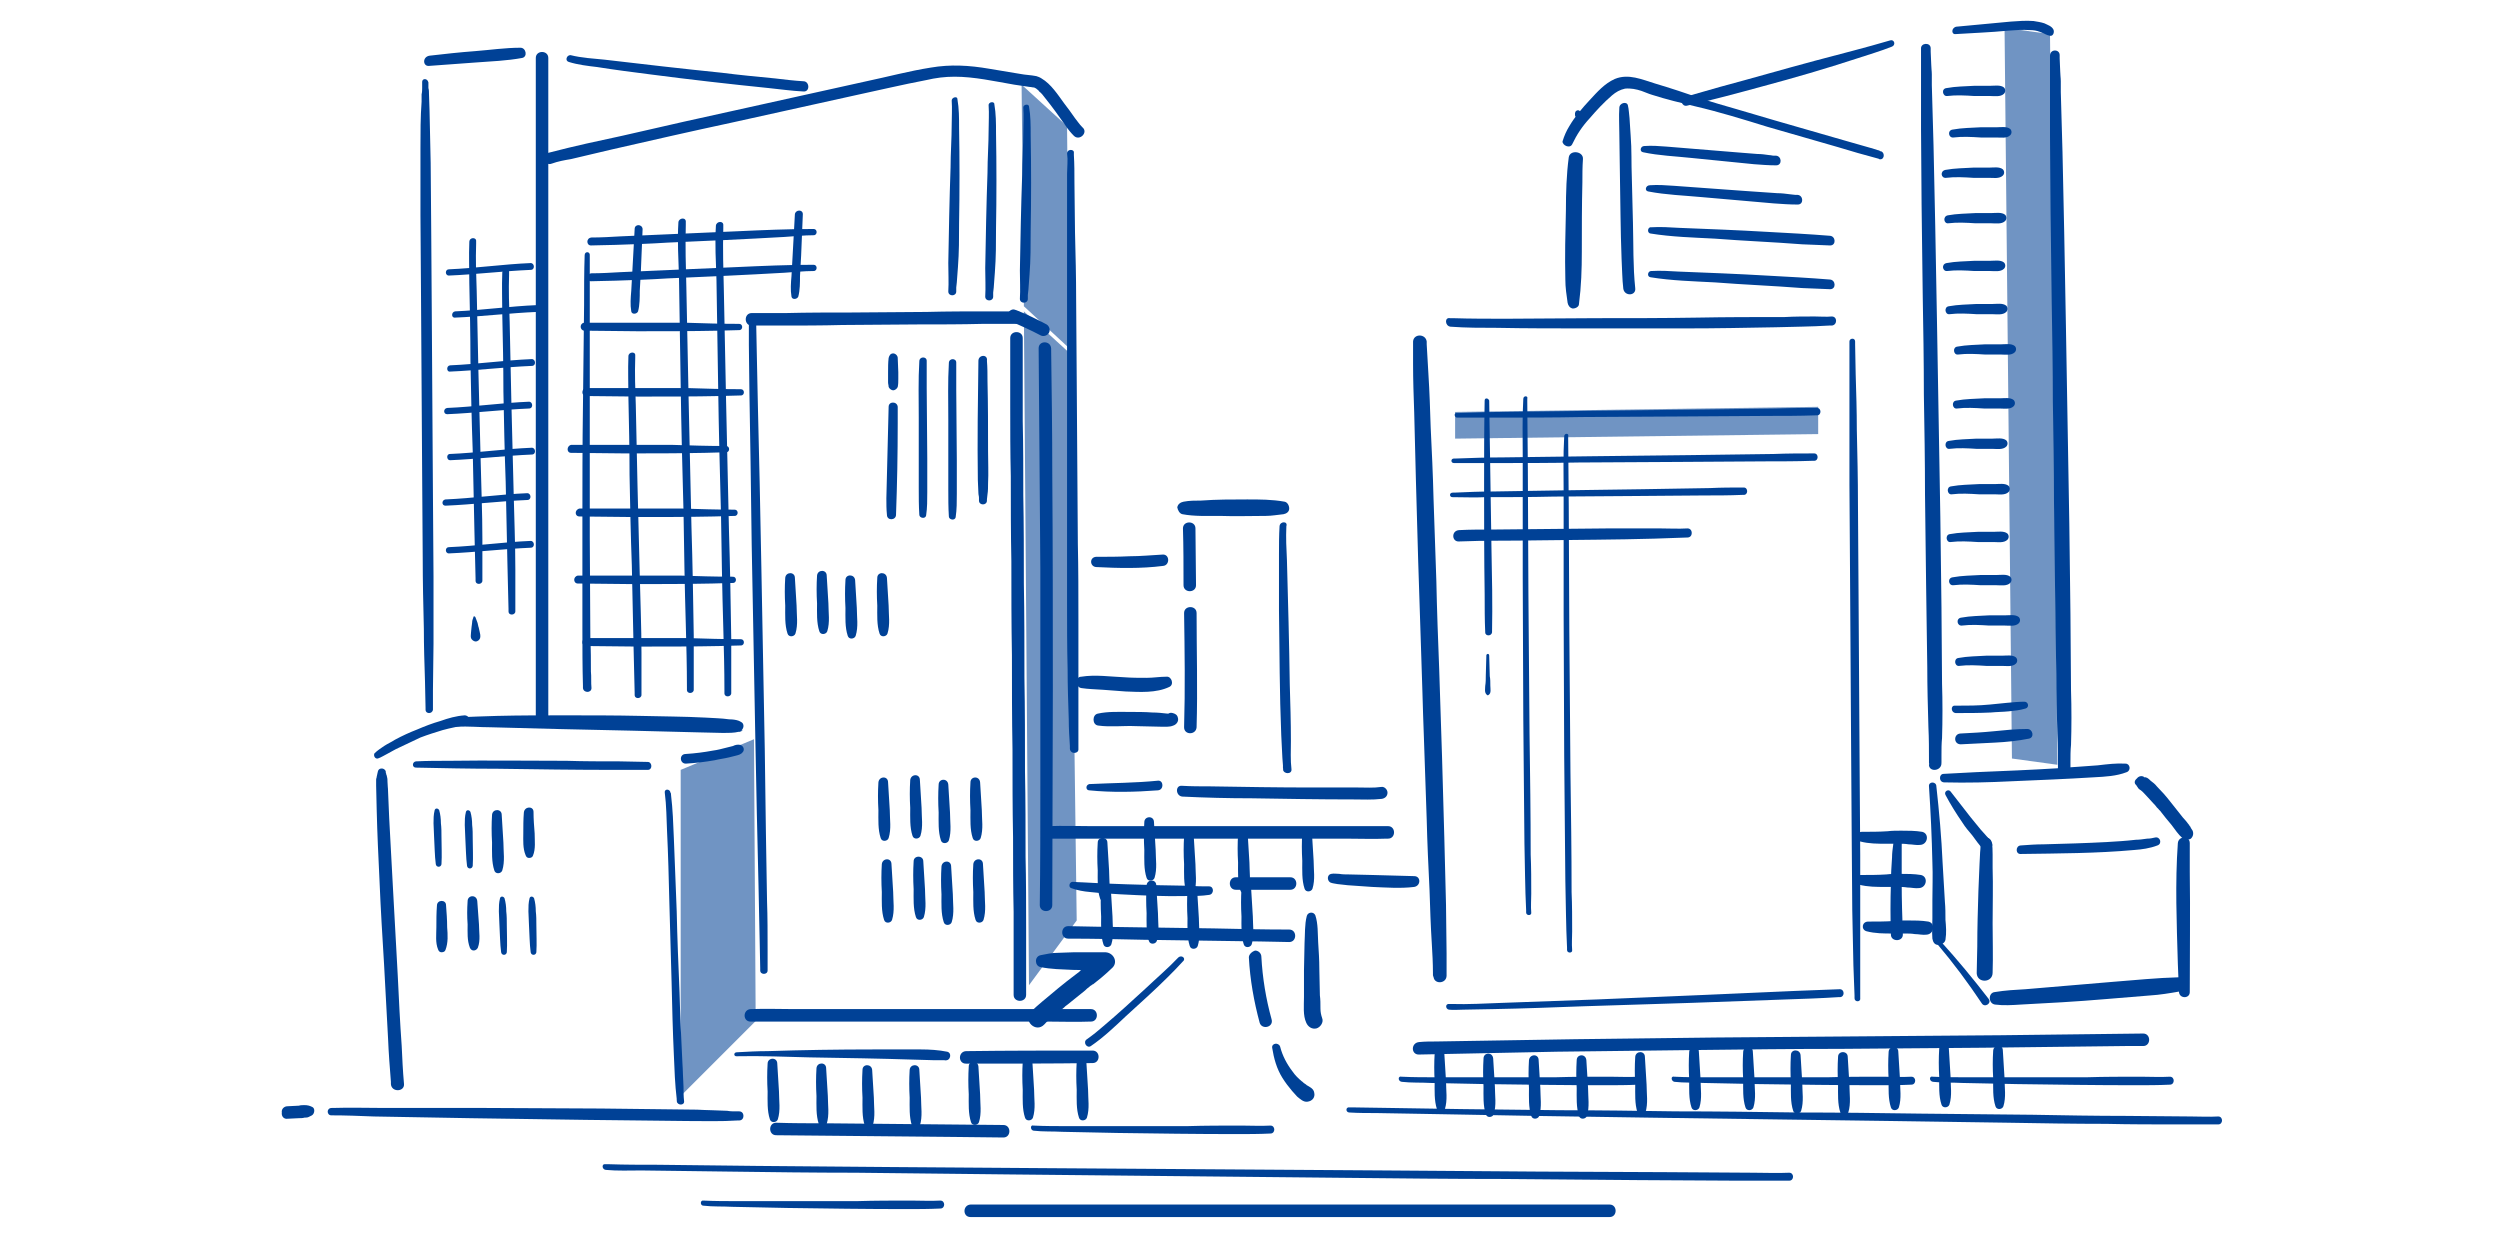 <?xml version="1.0" encoding="utf-8"?>
<!-- Generator: Adobe Illustrator 25.4.8, SVG Export Plug-In . SVG Version: 6.00 Build 0)  -->
<svg version="1.1" id="レイヤー_1" xmlns="http://www.w3.org/2000/svg" xmlns:xlink="http://www.w3.org/1999/xlink" x="0px"
	 y="0px" viewBox="0 0 440 220" style="enable-background:new 0 0 440 220;" xml:space="preserve">
<style type="text/css">
	.st0{fill:#7094C3;}
	.st1{fill:#004196;}
</style>
<g>
	<polygon class="st0" points="133,179.7 119.8,192.9 119.8,135.5 132.7,130.1 	"/>
	<polygon class="st0" points="188.2,61.3 180.2,53.9 179.8,14.9 187.8,22.2 	"/>
	<polygon class="st0" points="362.1,134.6 354.1,133.5 352.8,4.9 360.8,6 	"/>
	<polygon class="st0" points="320,76.4 256.1,77.2 256.1,72.5 320,71.6 	"/>
	<polygon class="st0" points="189.5,162 181.1,173.4 180.2,54.8 188.2,62.1 	"/>
	<g>
		<g>
			<path class="st1" d="M94.3,10.2c0,1.1,0,2.2,0,3.3c0,2.8,0,5.7,0,8.5c0,4.2,0,8.3,0,12.5c0,5.1,0,10.1,0,15.2
				c0,5.5,0,11.1,0,16.6c0,5.6,0,11.2,0,16.8c0,5.2,0,10.4,0,15.6c0,4.4,0,8.9,0,13.3c0,3.2,0,6.4,0,9.6c0,1.6,0,3.2,0,4.7
				c0,0.1,0,0.2,0,0.3c0,1.4,2.2,1.4,2.2,0c0-1.1,0-2.2,0-3.3c0-2.8,0-5.7,0-8.5c0-4.2,0-8.3,0-12.5c0-5.1,0-10.1,0-15.2
				c0-5.5,0-11.1,0-16.6c0-5.6,0-11.2,0-16.8c0-5.2,0-10.4,0-15.6c0-4.4,0-8.9,0-13.3c0-3.2,0-6.4,0-9.6c0-1.6,0-3.2,0-4.7
				c0-0.1,0-0.2,0-0.3C96.5,8.8,94.3,8.8,94.3,10.2L94.3,10.2z"/>
		</g>
	</g>
	<g>
		<g>
			<path class="st1" d="M97.1,28.8c1.1-0.4,2.2-0.6,3.4-0.8c2.4-0.6,4.8-1.1,7.2-1.7c7-1.6,14-3.2,21-4.7c7.2-1.6,14.5-3.2,21.7-4.8
				c4.2-0.9,8.4-1.9,12.6-2.7c1.7-0.4,3.3-0.6,5-0.6c3.5,0,7,0.8,10.5,1.4c0.9,0.1,1.8,0.3,2.7,0.4c0.3,0,0.5,0.1,0.8,0.1
				c0.1,0,0.3,0.1,0,0c0.1,0,0.1,0.1,0.2,0.1c0.1,0,0.1,0.1,0.2,0.1c0.2,0.2-0.2-0.1,0.1,0.1c0.1,0.1,0.3,0.2,0.4,0.4
				c0.4,0.3,0.7,0.7,1,1.1c1.3,1.6,2.5,3.3,3.7,5c0.4,0.6,0.9,1.2,1.4,1.7c1,1,2.6-0.6,1.5-1.5c-0.6-0.6-0.8-1-1.3-1.6
				c-0.6-0.9-1.3-1.8-1.9-2.6c-1.1-1.5-2.3-3.4-4-4.4c-0.3-0.2-0.6-0.3-0.9-0.4c-1-0.2-1.9-0.2-2.9-0.4c-1.8-0.3-3.6-0.6-5.4-0.9
				c-3.5-0.6-6.8-0.8-10.3-0.2c-3.8,0.6-7.5,1.6-11.3,2.4c-7.1,1.6-14.1,3.1-21.2,4.7c-7.3,1.6-14.5,3.2-21.8,4.9
				c-4.2,0.9-8.4,1.8-12.6,2.9c-0.1,0-0.3,0.1-0.4,0.1C95.2,27.2,95.8,29.3,97.1,28.8L97.1,28.8z"/>
		</g>
	</g>
	<g>
		<g>
			<path class="st1" d="M132.3,57.3c1.6,0,3.3,0,4.9,0c3.7,0,7.4,0,11-0.1c4.4,0,8.8-0.1,13.2-0.1c3.9,0,7.7,0,11.6-0.1
				c1.9,0,3.9,0,5.9,0c0,0,0.1,0,0.1,0c1.4,0,1.4-2.2,0-2.2c-1.6,0-3.3,0-4.9,0c-3.7,0-7.4,0-11,0.1c-4.4,0-8.8,0.1-13.2,0.1
				c-3.9,0-7.7,0-11.6,0.1c-1.9,0-3.9,0-5.9,0c0,0-0.1,0-0.1,0C130.9,55.1,130.9,57.3,132.3,57.3L132.3,57.3z"/>
		</g>
	</g>
	<g>
		<g>
			<path class="st1" d="M132.1,179.8c2.1,0,4.1,0,6.2,0c4.7,0,9.5,0,14.2,0c5.7,0,11.4,0,17.1,0c4.9,0,9.9,0,14.8,0
				c2.5,0,5,0.1,7.4,0c0.1,0,0.1,0,0.2,0c1.4,0,1.4-2.2,0-2.2c-2.1,0-4.1,0-6.2,0c-4.7,0-9.5,0-14.2,0c-5.7,0-11.4,0-17.1,0
				c-4.9,0-9.9,0-14.8,0c-2.5,0-5-0.1-7.4,0c-0.1,0-0.1,0-0.2,0C130.7,177.7,130.7,179.8,132.1,179.8L132.1,179.8z"/>
		</g>
	</g>
	<g>
		<g>
			<path class="st1" d="M170,187.2c7.4,0,14.9,0,22.3-0.1c1.4,0,1.4-2.2,0-2.2c-7.4,0-14.9,0-22.3,0.1
				C168.6,185.1,168.6,187.2,170,187.2L170,187.2z"/>
		</g>
	</g>
	<g>
		<g>
			<path class="st1" d="M184.4,147.6c2.1,0,4.1,0,6.2,0c4.7,0,9.5,0,14.2,0c5.7,0,11.4,0,17.1,0c4.9,0,9.9,0,14.8,0
				c2.5,0,5,0.1,7.4,0c0.1,0,0.1,0,0.2,0c1.4,0,1.4-2.2,0-2.2c-2.1,0-4.1,0-6.2,0c-4.7,0-9.5,0-14.2,0c-5.7,0-11.4,0-17.1,0
				c-4.9,0-9.9,0-14.8,0c-2.5,0-5-0.1-7.4,0c-0.1,0-0.1,0-0.2,0C183,145.5,183,147.6,184.4,147.6L184.4,147.6z"/>
		</g>
	</g>
	<g>
		<g>
			<path class="st1" d="M217.5,156.6c3.2,0,6.4,0,9.6,0c1.4,0,1.4-2.2,0-2.2c-3.2,0-6.4,0-9.6,0
				C216.1,154.4,216.1,156.6,217.5,156.6L217.5,156.6z"/>
		</g>
	</g>
	<g>
		<g>
			<path class="st1" d="M188,165.2c4.4,0,8.9,0.1,13.3,0.2c6.9,0.1,13.8,0.2,20.6,0.3c1.7,0,3.4,0.1,5,0.1c1.4,0,1.4-2.2,0-2.2
				c-4.4,0-8.9-0.1-13.3-0.2c-6.9-0.1-13.8-0.2-20.6-0.3c-1.7,0-3.4-0.1-5-0.1C186.6,163,186.6,165.2,188,165.2L188,165.2z"/>
		</g>
	</g>
	<g>
		<g>
			<path class="st1" d="M177.8,59.5c0,1.1,0,2.2,0,3.4c0,2.8,0,5.7,0,8.5c0,4.1,0,8.2,0.1,12.4c0,5,0,10,0.1,15c0,5.5,0,11,0.1,16.5
				c0,5.5,0,11.1,0.1,16.6c0,5.2,0,10.3,0.1,15.5c0,4.4,0,8.7,0.1,13.1c0,3.2,0,6.4,0,9.6c0,1.6,0,3.2,0,4.7c0,0.1,0,0.2,0,0.3
				c0,1.4,2.2,1.4,2.2,0c0-1.1,0-2.2,0-3.4c0-2.8,0-5.7,0-8.5c0-4.1,0-8.2-0.1-12.4c0-5,0-10-0.1-15c0-5.5,0-11-0.1-16.5
				c0-5.5,0-11.1-0.1-16.6c0-5.2,0-10.3-0.1-15.5c0-4.4,0-8.7-0.1-13.1c0-3.2,0-6.4,0-9.6c0-1.6,0-3.2,0-4.7c0-0.1,0-0.2,0-0.3
				C180,58.1,177.8,58.1,177.8,59.5L177.8,59.5z"/>
		</g>
	</g>
	<g>
		<g>
			<path class="st1" d="M177.8,56.5c1.8,0.8,3.6,1.6,5.3,2.5c0.5,0.3,1.2,0.1,1.5-0.4c0.3-0.5,0.1-1.2-0.4-1.5
				c-1.7-0.9-3.5-1.8-5.3-2.5c-0.3-0.1-0.5-0.2-0.8-0.1c-0.3,0.1-0.5,0.3-0.6,0.5C177.1,55.5,177.2,56.3,177.8,56.5L177.8,56.5z"/>
		</g>
	</g>
	<g>
		<g>
			<path class="st1" d="M182.8,61.3c0.1,12.9,0.2,25.9,0.3,38.8c0,12.6,0,25.2,0,37.8c0,7.1,0,14.3-0.1,21.4c0,1.4,2.2,1.4,2.2,0
				c0-12.6,0.1-25.3,0.1-37.9c0-12.7,0-25.4-0.1-38c0-7.4-0.1-14.7-0.2-22.1C184.9,59.9,182.8,59.9,182.8,61.3L182.8,61.3z"/>
		</g>
	</g>
	<g>
		<g>
			<path class="st1" d="M172.2,63.5c-0.1,7-0.2,14-0.1,21c0,0.8,0.1,1.5,0.1,2.3c0,0.3,0.1,0.5,0.1,0.8c0,0.1,0,0.2,0,0.3
				c0,0.1,0,0.6,0,0.2c0,0.9,1.4,0.9,1.4,0c0,0.3,0-0.1,0-0.2c0-0.3,0.1-0.6,0.1-0.9c0.1-0.6,0.1-1.3,0.1-1.9c0.1-1.9,0-3.8,0-5.7
				c0-4.1,0-8.2-0.1-12.3c0-1.2,0-2.4-0.1-3.6C173.9,62.3,172.2,62.4,172.2,63.5L172.2,63.5z"/>
		</g>
	</g>
	<g>
		<g>
			<path class="st1" d="M138.2,101.7c-0.1,1.6-0.1,3.2,0,4.9c0,1.6-0.1,3.4,0.4,4.9c0.2,0.7,1.2,0.6,1.4,0c0.5-1.6,0.2-3.3,0.2-4.9
				c-0.1-1.6-0.2-3.2-0.3-4.9C139.9,100.6,138.3,100.6,138.2,101.7L138.2,101.7z"/>
		</g>
	</g>
	<g>
		<g>
			<path class="st1" d="M143.8,101.3c-0.1,1.6-0.1,3.2,0,4.9c0,1.6-0.1,3.4,0.4,4.9c0.2,0.7,1.2,0.6,1.4,0c0.5-1.6,0.2-3.3,0.2-4.9
				c-0.1-1.6-0.2-3.2-0.3-4.9C145.5,100.2,143.9,100.2,143.8,101.3L143.8,101.3z"/>
		</g>
	</g>
	<g>
		<g>
			<path class="st1" d="M148.8,102.1c-0.1,1.6-0.1,3.2,0,4.9c0,1.6-0.1,3.4,0.4,4.9c0.2,0.7,1.2,0.6,1.4,0c0.5-1.6,0.2-3.3,0.2-4.9
				c-0.1-1.6-0.2-3.2-0.3-4.9C150.4,101,148.8,101,148.8,102.1L148.8,102.1z"/>
		</g>
	</g>
	<g>
		<g>
			<path class="st1" d="M154.4,101.7c-0.1,1.6-0.1,3.2,0,4.9c0,1.6-0.1,3.4,0.4,4.9c0.2,0.7,1.2,0.6,1.4,0c0.5-1.6,0.2-3.3,0.2-4.9
				c-0.1-1.6-0.2-3.2-0.3-4.9C156,100.6,154.4,100.6,154.4,101.7L154.4,101.7z"/>
		</g>
	</g>
	<g>
		<g>
			<path class="st1" d="M135.1,187.2c-0.1,1.6-0.1,3.2,0,4.9c0,1.6-0.1,3.4,0.4,4.9c0.2,0.7,1.2,0.6,1.4,0c0.5-1.6,0.2-3.3,0.2-4.9
				c-0.1-1.6-0.2-3.2-0.3-4.9C136.8,186,135.1,186.1,135.1,187.2L135.1,187.2z"/>
		</g>
	</g>
	<g>
		<g>
			<path class="st1" d="M143.7,188c-0.1,1.6-0.1,3.2,0,4.9c0,1.6-0.1,3.4,0.4,4.9c0.2,0.7,1.2,0.6,1.4,0c0.5-1.6,0.2-3.3,0.2-4.9
				c-0.1-1.6-0.2-3.2-0.3-4.9C145.4,186.9,143.8,186.9,143.7,188L143.7,188z"/>
		</g>
	</g>
	<g>
		<g>
			<path class="st1" d="M151.8,188.3c-0.1,1.6-0.1,3.2,0,4.9c0,1.6-0.1,3.4,0.4,4.9c0.2,0.7,1.2,0.6,1.4,0c0.5-1.6,0.2-3.3,0.2-4.9
				c-0.1-1.6-0.2-3.2-0.3-4.9C153.4,187.2,151.8,187.2,151.8,188.3L151.8,188.3z"/>
		</g>
	</g>
	<g>
		<g>
			<path class="st1" d="M160.1,188.3c-0.1,1.6-0.1,3.2,0,4.9c0,1.6-0.1,3.4,0.4,4.9c0.2,0.7,1.2,0.6,1.4,0c0.5-1.6,0.2-3.3,0.2-4.9
				c-0.1-1.6-0.2-3.2-0.3-4.9C161.8,187.2,160.2,187.2,160.1,188.3L160.1,188.3z"/>
		</g>
	</g>
	<g>
		<g>
			<path class="st1" d="M170.5,187.7c-0.1,1.6-0.1,3.2,0,4.9c0,1.6-0.1,3.4,0.4,4.9c0.2,0.7,1.2,0.6,1.4,0c0.5-1.6,0.2-3.3,0.2-4.9
				c-0.1-1.6-0.2-3.2-0.3-4.9C172.1,186.6,170.5,186.6,170.5,187.7L170.5,187.7z"/>
		</g>
	</g>
	<g>
		<g>
			<path class="st1" d="M180,186.9c-0.1,1.6-0.1,3.2,0,4.9c0,1.6-0.1,3.4,0.4,4.9c0.2,0.7,1.2,0.6,1.4,0c0.5-1.6,0.2-3.3,0.2-4.9
				c-0.1-1.6-0.2-3.2-0.3-4.9C181.6,185.7,180,185.8,180,186.9L180,186.9z"/>
		</g>
	</g>
	<g>
		<g>
			<path class="st1" d="M189.5,186.9c-0.1,1.6-0.1,3.2,0,4.9c0,1.6-0.1,3.4,0.4,4.9c0.2,0.7,1.2,0.6,1.4,0c0.5-1.6,0.2-3.3,0.2-4.9
				c-0.1-1.6-0.2-3.2-0.3-4.9C191.1,185.7,189.5,185.8,189.5,186.9L189.5,186.9z"/>
		</g>
	</g>
	<g>
		<g>
			<path class="st1" d="M193.2,148.3c-0.1,1.6-0.1,3.2,0,4.9c0,1.6-0.1,3.4,0.4,4.9c0.2,0.7,1.2,0.6,1.4,0c0.5-1.6,0.2-3.3,0.2-4.9
				c-0.1-1.6-0.2-3.2-0.3-4.9C194.9,147.2,193.2,147.2,193.2,148.3L193.2,148.3z"/>
		</g>
	</g>
	<g>
		<g>
			<path class="st1" d="M201.4,144.7c-0.1,1.6-0.1,3.2,0,4.9c0,1.6-0.1,3.4,0.4,4.9c0.2,0.7,1.2,0.6,1.4,0c0.5-1.6,0.2-3.3,0.2-4.9
				c-0.1-1.6-0.2-3.2-0.3-4.9C203.1,143.5,201.4,143.6,201.4,144.7L201.4,144.7z"/>
		</g>
	</g>
	<g>
		<g>
			<path class="st1" d="M208.4,147.2c-0.1,1.6-0.1,3.2,0,4.9c0,1.6-0.1,3.4,0.4,4.9c0.2,0.7,1.2,0.6,1.4,0c0.5-1.6,0.2-3.3,0.2-4.9
				c-0.1-1.6-0.2-3.2-0.3-4.9C210.1,146,208.5,146.1,208.4,147.2L208.4,147.2z"/>
		</g>
	</g>
	<g>
		<g>
			<path class="st1" d="M217.9,146.9c-0.1,1.6-0.1,3.2,0,4.9c0,1.6-0.1,3.4,0.4,4.9c0.2,0.7,1.2,0.6,1.4,0c0.5-1.6,0.2-3.3,0.2-4.9
				c-0.1-1.6-0.2-3.2-0.3-4.9C219.6,145.7,218,145.8,217.9,146.9L217.9,146.9z"/>
		</g>
	</g>
	<g>
		<g>
			<path class="st1" d="M229.2,146.6c-0.1,1.6-0.1,3.2,0,4.9c0,1.6-0.1,3.4,0.4,4.9c0.2,0.7,1.2,0.6,1.4,0c0.5-1.6,0.2-3.3,0.2-4.9
				c-0.1-1.6-0.2-3.2-0.3-4.9C230.8,145.4,229.2,145.5,229.2,146.6L229.2,146.6z"/>
		</g>
	</g>
	<g>
		<g>
			<path class="st1" d="M209,156.7c-0.1,1.6-0.1,3.2,0,4.9c0,1.6-0.1,3.4,0.4,4.9c0.2,0.7,1.2,0.6,1.4,0c0.5-1.6,0.2-3.3,0.2-4.9
				c-0.1-1.6-0.2-3.2-0.3-4.9C210.7,155.5,209.1,155.6,209,156.7L209,156.7z"/>
		</g>
	</g>
	<g>
		<g>
			<path class="st1" d="M201.8,155.8c-0.1,1.6-0.1,3.2,0,4.9c0,1.6-0.1,3.4,0.4,4.9c0.2,0.7,1.2,0.6,1.4,0c0.5-1.6,0.2-3.3,0.2-4.9
				c-0.1-1.6-0.2-3.2-0.3-4.9C203.5,154.7,201.9,154.7,201.8,155.8L201.8,155.8z"/>
		</g>
	</g>
	<g>
		<g>
			<path class="st1" d="M193.8,156.4c-0.1,1.6-0.1,3.2,0,4.9c0,1.6-0.1,3.4,0.4,4.9c0.2,0.7,1.2,0.6,1.4,0c0.5-1.6,0.2-3.3,0.2-4.9
				c-0.1-1.6-0.2-3.2-0.3-4.9C195.4,155.2,193.8,155.3,193.8,156.4L193.8,156.4z"/>
		</g>
	</g>
	<g>
		<g>
			<path class="st1" d="M218.5,156.4c-0.1,1.6-0.1,3.2,0,4.9c0,1.6-0.1,3.4,0.4,4.9c0.2,0.7,1.2,0.6,1.4,0c0.5-1.6,0.2-3.3,0.2-4.9
				c-0.1-1.6-0.2-3.2-0.3-4.9C220.2,155.2,218.5,155.3,218.5,156.4L218.5,156.4z"/>
		</g>
	</g>
	<g>
		<g>
			<path class="st1" d="M154.6,137.7c-0.1,1.6-0.1,3.2,0,4.9c0,1.6-0.1,3.4,0.4,4.9c0.2,0.7,1.2,0.6,1.4,0c0.5-1.6,0.2-3.3,0.2-4.9
				c-0.1-1.6-0.2-3.2-0.3-4.9C156.3,136.5,154.7,136.6,154.6,137.7L154.6,137.7z"/>
		</g>
	</g>
	<g>
		<g>
			<path class="st1" d="M160.2,137.3c-0.1,1.6-0.1,3.2,0,4.9c0,1.6-0.1,3.4,0.4,4.9c0.2,0.7,1.2,0.6,1.4,0c0.5-1.6,0.2-3.3,0.2-4.9
				c-0.1-1.6-0.2-3.2-0.3-4.9C161.9,136.1,160.3,136.2,160.2,137.3L160.2,137.3z"/>
		</g>
	</g>
	<g>
		<g>
			<path class="st1" d="M165.2,138.1c-0.1,1.6-0.1,3.2,0,4.9c0,1.6-0.1,3.4,0.4,4.9c0.2,0.7,1.2,0.6,1.4,0c0.5-1.6,0.2-3.3,0.2-4.9
				c-0.1-1.6-0.2-3.2-0.3-4.9C166.8,136.9,165.2,137,165.2,138.1L165.2,138.1z"/>
		</g>
	</g>
	<g>
		<g>
			<path class="st1" d="M170.8,137.7c-0.1,1.6-0.1,3.2,0,4.9c0,1.6-0.1,3.4,0.4,4.9c0.2,0.7,1.2,0.6,1.4,0c0.5-1.6,0.2-3.3,0.2-4.9
				c-0.1-1.6-0.2-3.2-0.3-4.9C172.4,136.5,170.8,136.6,170.8,137.7L170.8,137.7z"/>
		</g>
	</g>
	<g>
		<g>
			<path class="st1" d="M155.2,152.1c-0.1,1.6-0.1,3.2,0,4.9c0,1.6-0.1,3.4,0.4,4.9c0.2,0.7,1.2,0.6,1.4,0c0.5-1.6,0.2-3.3,0.2-4.9
				c-0.1-1.6-0.2-3.2-0.3-4.9C156.9,150.9,155.3,151,155.2,152.1L155.2,152.1z"/>
		</g>
	</g>
	<g>
		<g>
			<path class="st1" d="M160.8,151.6c-0.1,1.6-0.1,3.2,0,4.9c0,1.6-0.1,3.4,0.4,4.9c0.2,0.7,1.2,0.6,1.4,0c0.5-1.6,0.2-3.3,0.2-4.9
				c-0.1-1.6-0.2-3.2-0.3-4.9C162.5,150.5,160.8,150.5,160.8,151.6L160.8,151.6z"/>
		</g>
	</g>
	<g>
		<g>
			<path class="st1" d="M165.7,152.5c-0.1,1.6-0.1,3.2,0,4.9c0,1.6-0.1,3.4,0.4,4.9c0.2,0.7,1.2,0.6,1.4,0c0.5-1.6,0.2-3.3,0.2-4.9
				c-0.1-1.6-0.2-3.2-0.3-4.9C167.4,151.3,165.8,151.4,165.7,152.5L165.7,152.5z"/>
		</g>
	</g>
	<g>
		<g>
			<path class="st1" d="M171.3,152.1c-0.1,1.6-0.1,3.2,0,4.9c0,1.6-0.1,3.4,0.4,4.9c0.2,0.7,1.2,0.6,1.4,0c0.5-1.6,0.2-3.3,0.2-4.9
				c-0.1-1.6-0.2-3.2-0.3-4.9C173,150.9,171.4,151,171.3,152.1L171.3,152.1z"/>
		</g>
	</g>
	<g>
		<g>
			<path class="st1" d="M86.6,143.4c-0.1,1.6-0.1,3.2,0,4.9c0,1.6-0.1,3.4,0.4,4.9c0.2,0.7,1.2,0.6,1.4,0c0.5-1.6,0.2-3.3,0.2-4.9
				c-0.1-1.6-0.2-3.2-0.3-4.9C88.3,142.3,86.7,142.3,86.6,143.4L86.6,143.4z"/>
		</g>
	</g>
	<g>
		<g>
			<path class="st1" d="M92.2,143c-0.1,1.2-0.1,2.5-0.1,3.7c0,1.2-0.1,2.6,0.4,3.8c0.1,0.3,0.3,0.5,0.6,0.5c0.3,0,0.6-0.1,0.7-0.4
				c0.5-1.2,0.3-2.6,0.3-3.9c-0.1-1.3-0.2-2.5-0.2-3.8C93.9,141.8,92.3,141.9,92.2,143L92.2,143z"/>
		</g>
	</g>
	<g>
		<g>
			<path class="st1" d="M76.9,159.4c-0.1,1.3-0.1,2.6-0.1,3.8c0,1.3-0.2,2.7,0.3,3.9c0.1,0.3,0.3,0.5,0.6,0.5c0.3,0,0.6-0.1,0.7-0.4
				c0.5-1.3,0.4-2.7,0.3-4c0-1.3-0.1-2.6-0.2-3.9C78.5,158.3,76.9,158.3,76.9,159.4L76.9,159.4z"/>
		</g>
	</g>
	<g>
		<g>
			<path class="st1" d="M82.3,158.6c-0.1,1.4-0.1,2.7,0,4.1c0,1.4-0.1,2.8,0.4,4.1c0.3,0.7,1.1,0.6,1.4,0c0.5-1.3,0.2-2.8,0.2-4.1
				c-0.1-1.4-0.2-2.7-0.3-4.1C83.9,157.4,82.3,157.5,82.3,158.6L82.3,158.6z"/>
		</g>
	</g>
	<g>
		<g>
			<path class="st1" d="M80.4,127.9c2-0.1,4,0.1,6,0.1c3.8,0.1,7.6,0.2,11.4,0.3c4.5,0.1,9,0.2,13.4,0.3c3.9,0.1,7.9,0.2,11.8,0.3
				c1.4,0,2.8,0.1,4.3,0.1c0.9,0,1.9,0,2.7-0.2c0.1,0,0.1,0,0.2,0c-0.1,0-0.3,0.1,0,0c0.2-0.1,0.4-0.1,0.5-0.3
				c-0.3,0.1-0.6,0.2-0.9,0.2c0,0,0,0,0,0c1.1,0.2,1.5-1.5,0.4-1.7c0,0,0,0,0,0c0.2,0.1,0.4,0.3,0.5,0.4c-0.3-0.7-1.8-0.8-2.4-0.8
				c-1.4-0.2-2.7-0.2-4.1-0.3c-3.8-0.2-7.6-0.2-11.4-0.3c-4.5-0.1-8.9-0.1-13.4-0.1c-4,0-7.9,0-11.9,0.1c-2.3,0.1-4.6,0.1-6.9,0.3
				c-0.1,0-0.2,0-0.3,0C79.4,126.6,79.4,128,80.4,127.9L80.4,127.9z"/>
		</g>
	</g>
	<g>
		<g>
			<path class="st1" d="M183.1,170.2c1.9,0.4,3.8,0.4,5.7,0.5c1.9,0,3.8,0.1,5.7,0.1c-0.4-0.9-0.8-1.8-1.2-2.7
				c-0.5,0.6-1.1,1-1.7,1.5c-0.4,0.3-0.8,0.7-1.2,1c0,0-0.3,0.3-0.2,0.2c0.1-0.1-0.2,0.1-0.2,0.2c-0.3,0.2-0.5,0.4-0.8,0.6
				c-2,1.5-3.9,3.1-5.8,4.7c-0.7,0.6-1.4,1.2-2,1.8c-1.4,1.5,0.9,3.8,2.4,2.2c0.5-0.6,1.1-1,1.7-1.5c0.4-0.3,0.8-0.7,1.2-1
				c0.2-0.2,0.4-0.3,0.6-0.5c0.1-0.1,0,0,0,0c0.1-0.1,0.1-0.1,0.2-0.2c0.1-0.1,0.3-0.2,0.4-0.3c1-0.8,2.1-1.7,3.1-2.5
				c0.2-0.2,0.4-0.4,0.7-0.6c0.1-0.1,0.2-0.2,0.4-0.3c0.1-0.1,0.4-0.3,0.2-0.1c0.5-0.4,1-0.8,1.5-1.2c0.7-0.6,1.4-1.2,2-1.8
				c1-1,0.2-2.6-1.2-2.7c-1.9,0-3.8,0-5.7,0c-0.9,0-1.9,0.1-2.8,0.1c-1,0-1.9,0.2-2.9,0.4C182,168.3,182.1,170,183.1,170.2
				L183.1,170.2z"/>
		</g>
	</g>
	<g>
		<g>
			<path class="st1" d="M249.7,185.6c8.1-0.2,16.2-0.3,24.3-0.5c8.3-0.1,16.5-0.2,24.8-0.3c8.4-0.1,16.7-0.2,25.1-0.2
				c8.4-0.1,16.8-0.1,25.2-0.2c8.3-0.1,16.7-0.2,25-0.3c1,0,2,0,3.1,0c1.4,0,1.4-2.2,0-2.2c-8.3,0.1-16.6,0.2-25,0.3
				c-8.4,0.1-16.8,0.1-25.1,0.2c-8.4,0.1-16.7,0.1-25.1,0.2c-8.3,0.1-16.6,0.2-24.8,0.3c-8.1,0.1-16.2,0.3-24.4,0.4c-1,0-2,0-3,0.1
				C248.3,183.5,248.3,185.6,249.7,185.6L249.7,185.6z"/>
		</g>
	</g>
	<g>
		<g>
			<path class="st1" d="M170.8,214.2c1.7,0,3.4,0,5.2,0c3,0,6,0,9,0c3.9,0,7.8,0,11.8,0c4.6,0,9.1,0,13.7,0c4.9,0,9.9,0,14.8,0
				c4.9,0,9.9,0,14.8,0c4.7,0,9.4,0,14,0c4.1,0,8.3,0,12.4,0c3.2,0,6.5,0,9.7,0c2.1,0,4.1,0,6.2,0c0.3,0,0.6,0,0.9,0
				c1.4,0,1.4-2.2,0-2.2c-1.7,0-3.4,0-5.2,0c-3,0-6,0-9,0c-3.9,0-7.8,0-11.8,0c-4.6,0-9.1,0-13.7,0c-4.9,0-9.9,0-14.8,0
				c-4.9,0-9.9,0-14.8,0c-4.7,0-9.4,0-14,0c-4.1,0-8.3,0-12.4,0c-3.2,0-6.5,0-9.7,0c-2.1,0-4.1,0-6.2,0c-0.3,0-0.6,0-0.9,0
				C169.4,212.1,169.4,214.2,170.8,214.2L170.8,214.2z"/>
		</g>
	</g>
	<g>
		<g>
			<path class="st1" d="M252.5,185.4c-0.1,1.6-0.1,3.2,0,4.9c0,1.6-0.1,3.4,0.4,4.9c0.2,0.7,1.2,0.6,1.4,0c0.5-1.6,0.2-3.3,0.2-4.9
				c-0.1-1.6-0.2-3.2-0.3-4.9C254.1,184.3,252.5,184.3,252.5,185.4L252.5,185.4z"/>
		</g>
	</g>
	<g>
		<g>
			<path class="st1" d="M261.1,186.3c-0.1,1.6-0.1,3.2,0,4.9c0,1.6-0.1,3.4,0.4,4.9c0.2,0.7,1.2,0.6,1.4,0c0.5-1.6,0.2-3.3,0.2-4.9
				c-0.1-1.6-0.2-3.2-0.3-4.9C262.7,185.1,261.1,185.2,261.1,186.3L261.1,186.3z"/>
		</g>
	</g>
	<g>
		<g>
			<path class="st1" d="M269.1,186.6c-0.1,1.6-0.1,3.2,0,4.9c0,1.6-0.1,3.4,0.4,4.9c0.2,0.7,1.2,0.6,1.4,0c0.5-1.6,0.2-3.3,0.2-4.9
				c-0.1-1.6-0.2-3.2-0.3-4.9C270.8,185.4,269.2,185.5,269.1,186.6L269.1,186.6z"/>
		</g>
	</g>
	<g>
		<g>
			<path class="st1" d="M277.5,186.6c-0.1,1.6-0.1,3.2,0,4.9c0,1.6-0.1,3.4,0.4,4.9c0.2,0.7,1.2,0.6,1.4,0c0.5-1.6,0.2-3.3,0.2-4.9
				c-0.1-1.6-0.2-3.2-0.3-4.9C279.1,185.4,277.5,185.5,277.5,186.6L277.5,186.6z"/>
		</g>
	</g>
	<g>
		<g>
			<path class="st1" d="M287.8,186c-0.1,1.6-0.1,3.2,0,4.9c0,1.6-0.1,3.4,0.4,4.9c0.2,0.7,1.2,0.6,1.4,0c0.5-1.6,0.2-3.3,0.2-4.9
				c-0.1-1.6-0.2-3.2-0.3-4.9C289.5,184.9,287.9,184.9,287.8,186L287.8,186z"/>
		</g>
	</g>
	<g>
		<g>
			<path class="st1" d="M297.3,185.1c-0.1,1.6-0.1,3.2,0,4.9c0,1.6-0.1,3.4,0.4,4.9c0.2,0.7,1.2,0.6,1.4,0c0.5-1.6,0.2-3.3,0.2-4.9
				c-0.1-1.6-0.2-3.2-0.3-4.9C299,184,297.4,184,297.3,185.1L297.3,185.1z"/>
		</g>
	</g>
	<g>
		<g>
			<path class="st1" d="M306.8,185.1c-0.1,1.6-0.1,3.2,0,4.9c0,1.6-0.1,3.4,0.4,4.9c0.2,0.7,1.2,0.6,1.4,0c0.5-1.6,0.2-3.3,0.2-4.9
				c-0.1-1.6-0.2-3.2-0.3-4.9C308.5,184,306.9,184,306.8,185.1L306.8,185.1z"/>
		</g>
	</g>
	<g>
		<g>
			<path class="st1" d="M315.2,185.7c-0.1,1.6-0.1,3.2,0,4.9c0,1.6-0.1,3.4,0.4,4.9c0.2,0.7,1.2,0.6,1.4,0c0.5-1.6,0.2-3.3,0.2-4.9
				c-0.1-1.6-0.2-3.2-0.3-4.9C316.8,184.6,315.2,184.6,315.2,185.7L315.2,185.7z"/>
		</g>
	</g>
	<g>
		<g>
			<path class="st1" d="M323.5,186c-0.1,1.6-0.1,3.2,0,4.9c0,1.6-0.1,3.4,0.4,4.9c0.2,0.7,1.2,0.6,1.4,0c0.5-1.6,0.2-3.3,0.2-4.9
				c-0.1-1.6-0.2-3.2-0.3-4.9C325.2,184.9,323.5,184.9,323.5,186L323.5,186z"/>
		</g>
	</g>
	<g>
		<g>
			<path class="st1" d="M332.4,185.1c-0.1,1.6-0.1,3.2,0,4.9c0,1.6-0.1,3.4,0.4,4.9c0.2,0.7,1.2,0.6,1.4,0c0.5-1.6,0.2-3.3,0.2-4.9
				c-0.1-1.6-0.2-3.2-0.3-4.9C334.1,184,332.5,184,332.4,185.1L332.4,185.1z"/>
		</g>
	</g>
	<g>
		<g>
			<path class="st1" d="M341.3,184.6c-0.1,1.6-0.1,3.2,0,4.9c0,1.6-0.1,3.4,0.4,4.9c0.2,0.7,1.2,0.6,1.4,0c0.5-1.6,0.2-3.3,0.2-4.9
				c-0.1-1.6-0.2-3.2-0.3-4.9C343,183.4,341.4,183.5,341.3,184.6L341.3,184.6z"/>
		</g>
	</g>
	<g>
		<g>
			<path class="st1" d="M350.8,184.9c-0.1,1.6-0.1,3.2,0,4.9c0,1.6-0.1,3.4,0.4,4.9c0.2,0.7,1.2,0.6,1.4,0c0.5-1.6,0.2-3.3,0.2-4.9
				c-0.1-1.6-0.2-3.2-0.3-4.9C352.5,183.7,350.9,183.8,350.8,184.9L350.8,184.9z"/>
		</g>
	</g>
	<g>
		<g>
			<path class="st1" d="M208.1,90.5c2.1,0.4,4.4,0.3,6.6,0.3c2.7,0.1,5.4,0,8.1,0c1,0,2.1-0.2,3.1-0.3c0.5-0.1,1-0.4,1-1
				c0-0.5-0.3-1.1-0.8-1.2c-2.2-0.4-4.4-0.4-6.6-0.4c-2.7,0-5.4,0-8.1,0.2c-1,0-2.1,0-3.1,0.2c-0.5,0.1-1,0.4-1.1,1
				C207.3,89.8,207.6,90.4,208.1,90.5L208.1,90.5z"/>
		</g>
	</g>
	<g>
		<g>
			<path class="st1" d="M208.4,107.9c0.1,6.7,0.2,13.4,0,20.1c0,1.4,2.1,1.4,2.2,0c0.2-6.7,0-13.4,0-20.1
				C210.6,106.5,208.4,106.5,208.4,107.9L208.4,107.9z"/>
		</g>
	</g>
	<g>
		<g>
			<path class="st1" d="M208.2,93c0.1,3.3,0.1,6.6,0.1,10c0,1.4,2.2,1.4,2.2,0c0-3.3-0.1-6.6-0.1-10C210.4,91.6,208.2,91.6,208.2,93
				L208.2,93z"/>
		</g>
	</g>
	<g>
		<g>
			<path class="st1" d="M219.8,168.5c0.2,3.9,0.9,7.8,1.9,11.5c0.4,1.3,2.5,0.8,2.1-0.6c-1-3.6-1.6-7.3-1.8-11
				c0-0.6-0.5-1.1-1.1-1.1C220.3,167.5,219.8,168,219.8,168.5L219.8,168.5z"/>
		</g>
	</g>
	<g>
		<g>
			<path class="st1" d="M223.9,184.4c0.3,1.9,0.8,3.7,1.8,5.3c0.5,0.8,1.1,1.6,1.7,2.3c0.3,0.3,0.6,0.7,0.9,1c0.5,0.4,1.1,1,1.8,0.9
				c0.9-0.1,1.4-0.8,1.2-1.6c-0.1-0.7-0.8-1-1.3-1.3c-0.2-0.1,0,0-0.1-0.1c-0.1-0.1-0.2-0.1-0.3-0.2c-0.2-0.1-0.3-0.3-0.5-0.4
				c-0.6-0.5-1.2-1.1-1.6-1.7c-1-1.3-1.8-2.8-2.2-4.4C225,183.4,223.8,183.6,223.9,184.4L223.9,184.4z"/>
		</g>
	</g>
	<g>
		<g>
			<path class="st1" d="M276.1,27.7c-0.4,3-0.5,6.2-0.5,9.3c-0.1,4-0.2,8.1-0.1,12.2c0,1.4,0.2,2.7,0.4,4.1c0.1,0.5,0.4,0.9,0.9,1
				c0.5,0,1.1-0.3,1.1-0.8c0.4-3.1,0.5-6.1,0.5-9.2c0-4.1,0-8.1,0.1-12.2c0-1.4,0-2.7,0.1-4.1C278.7,26.6,276.3,26.3,276.1,27.7
				L276.1,27.7z"/>
		</g>
	</g>
	<g>
		<g>
			<path class="st1" d="M360.8,9.8c0,1.5,0,3.1,0,4.6c0,0.1,0,0.1,0,0.2c0,0.1,0,0.2,0-0.1c0,0.1,0,0.2,0,0.3c0,0.2,0,0.3,0,0.5
				c0,0.3,0,0.7,0,1c0,0.8,0,1.5,0,2.3c0,1.8,0,3.5,0,5.3c0,4.5,0.1,9,0.1,13.4c0.1,5.3,0.1,10.6,0.2,15.9
				c0.1,5.8,0.2,11.6,0.2,17.4c0.1,5.8,0.2,11.7,0.2,17.5c0.1,5.5,0.1,10.9,0.2,16.4c0.1,4.7,0.1,9.4,0.2,14.1
				c0,3.5,0.1,7.1,0.2,10.6c0.1,2,0.1,3.9,0.1,5.9c0,0.1,0,0.2,0,0.3c0,0.1,0.1,0.6,0,0.3c0-0.3,0-0.1,0,0c-0.1,1.4,2.1,1.3,2.2-0.1
				c0,0,0-0.1,0-0.1c-0.1,0.6,0,0,0-0.1c0-0.1,0-0.2,0-0.3c0-0.3,0-0.7,0-1c0-1,0-2,0.1-3c0.1-3.2,0.1-6.4,0-9.6
				c0-4.5-0.1-9-0.1-13.4c-0.1-5.3-0.1-10.6-0.2-15.9c-0.1-5.8-0.2-11.6-0.3-17.4c-0.1-5.8-0.2-11.7-0.3-17.5
				c-0.1-5.5-0.2-10.9-0.3-16.4c-0.1-4.7-0.2-9.4-0.3-14.1c-0.1-3.5-0.2-7.1-0.3-10.6c0-0.3,0-0.7,0-1c0-0.2,0-0.3,0-0.5
				c0-0.1,0-0.5,0-0.2c0,0.2,0,0,0,0c0-0.1,0-0.2,0-0.2c0-0.6-0.1-1.1-0.1-1.7c0-0.8-0.1-1.5-0.1-2.3c0-0.2,0-0.4,0-0.6
				C362.5,8.6,360.8,8.6,360.8,9.8L360.8,9.8z"/>
		</g>
	</g>
	<g>
		<g>
			<path class="st1" d="M338.1,8.6c0,1.5,0,3.1,0,4.6c0,0.1,0,0.1,0,0.2c0,0.1,0,0.2,0-0.1c0,0.1,0,0.2,0,0.3c0,0.2,0,0.3,0,0.5
				c0,0.3,0,0.7,0,1c0,0.8,0,1.5,0,2.3c0,1.8,0,3.5,0,5.3c0,4.5,0.1,9,0.1,13.4c0.1,5.3,0.1,10.6,0.2,15.9
				c0.1,5.8,0.2,11.6,0.2,17.4c0.1,5.8,0.2,11.7,0.2,17.5c0.1,5.5,0.1,10.9,0.2,16.4c0.1,4.7,0.1,9.4,0.2,14.1
				c0,3.5,0.1,7.1,0.2,10.6c0.1,2,0.1,3.9,0.1,5.9c0,0.1,0,0.2,0,0.3c0,0.1,0.1,0.6,0,0.3c0-0.3,0-0.1,0,0c-0.1,1.4,2.1,1.3,2.2-0.1
				c0,0,0-0.1,0-0.1c-0.1,0.6,0,0,0-0.1c0-0.1,0-0.2,0-0.3c0-0.3,0-0.7,0-1c0-1,0-2,0.1-3c0.1-3.2,0.1-6.4,0-9.6
				c0-4.5-0.1-9-0.1-13.4c-0.1-5.3-0.1-10.6-0.2-15.9c-0.1-5.8-0.2-11.6-0.3-17.4c-0.1-5.8-0.2-11.7-0.3-17.5
				c-0.1-5.5-0.2-10.9-0.3-16.4c-0.1-4.7-0.2-9.4-0.3-14.1c-0.1-3.5-0.2-7.1-0.3-10.6c0-0.3,0-0.7,0-1c0-0.2,0-0.3,0-0.5
				c0-0.1,0-0.5,0-0.2c0,0.2,0,0,0,0c0-0.1,0-0.2,0-0.2c0-0.6-0.1-1.1-0.1-1.7c0-0.8-0.1-1.5-0.1-2.3c0-0.2,0-0.4,0-0.6
				C339.8,7.4,338,7.5,338.1,8.6L338.1,8.6z"/>
		</g>
	</g>
	<g>
		<g>
			<path class="st1" d="M348.8,147.9c-0.3,0.7-0.2,1.4-0.3,2.1c0,0.7-0.1,1.4-0.1,2c-0.1,1.6-0.1,3.2-0.2,4.8
				c-0.1,3.3-0.2,6.5-0.2,9.8c0,1.5-0.1,3.1-0.1,4.7c0.1,1.8,2.8,1.7,2.8-0.1c0.1-2.9,0-5.8,0-8.7c0-3.3,0.1-6.5,0-9.8
				c0-0.8,0-1.6,0-2.3c0-0.7,0-1.6-0.2-2.3C350.3,147.4,349.1,147,348.8,147.9L348.8,147.9z"/>
		</g>
	</g>
	<g>
		<g>
			<path class="st1" d="M351.1,176.8c1.5,0.2,3.1,0.1,4.6,0c2.4-0.1,4.8-0.3,7.2-0.4c5.2-0.3,10.3-0.8,15.5-1.2
				c1.7-0.1,3.5-0.4,5.2-0.7c0.7-0.1,1.2-0.5,1.2-1.3c0-0.7-0.6-1.2-1.3-1.2c-3.9,0.1-7.7,0.5-11.6,0.8c-5.1,0.4-10.3,0.9-15.4,1.3
				c-1.8,0.1-3.6,0.2-5.4,0.5C349.9,174.7,349.9,176.6,351.1,176.8L351.1,176.8z"/>
		</g>
	</g>
	<g>
		<g>
			<path class="st1" d="M376,138.2c0,0,0.1,0.1,0.1,0.1C376.2,138.4,376.2,138.4,376,138.2c0,0.1,0.3,0.4,0.3,0.5
				c0.2,0.2,0.3,0.3,0.5,0.4c0.4,0.3,0.7,0.7,1.1,1.1c0.4,0.4,0.7,0.8,1.1,1.2c0.2,0.2,0.4,0.4,0.6,0.7c0.1,0.1,0.2,0.2,0.3,0.3
				c0,0,0.2,0.3,0.2,0.2c0.7,0.9,1.4,1.8,2.1,2.6c0.6,0.8,1.2,1.7,1.9,2.3c0.4,0.3,1,0.4,1.5,0.1c0.4-0.4,0.5-0.9,0.3-1.4
				c-0.1-0.2-0.3-0.4-0.4-0.7c-0.1-0.1-0.2-0.2-0.2-0.3c-0.2-0.2,0.2,0.2-0.1-0.1c-0.3-0.4-0.6-0.8-1-1.2c-0.8-1-1.5-1.9-2.3-2.9
				c-0.7-0.9-1.5-1.8-2.3-2.6c-0.3-0.4-0.7-0.7-1.1-1c-0.2-0.2-0.4-0.4-0.6-0.5c-0.1,0-0.2-0.1-0.3-0.1c-0.1,0-0.2,0-0.4,0
				c0.3,0.1,0.4,0.1,0.2,0c0,0-0.1,0-0.1-0.1c-0.4-0.2-0.9-0.1-1.2,0.3C375.6,137.4,375.6,137.9,376,138.2L376,138.2z"/>
		</g>
	</g>
	<g>
		<g>
			<path class="st1" d="M328.5,163.9c1.5,0.4,3.1,0.4,4.6,0.4c0.8,0,1.5,0,2.3,0c0.5,0,1,0,1.6,0.1c0.7,0,1.4,0.2,2.1,0.1
				c1.3-0.1,1.6-2,0.3-2.3c-1.2-0.2-2.5-0.2-3.7-0.2c-0.8,0-1.6,0-2.4,0.1c-1.5,0.1-3,0.1-4.5,0.1
				C327.7,162.2,327.5,163.6,328.5,163.9L328.5,163.9z"/>
		</g>
	</g>
	<g>
		<g>
			<path class="st1" d="M327.2,155.7c1.5,0.4,3.1,0.4,4.6,0.4c0.8,0,1.5,0,2.3,0c0.5,0,1,0,1.6,0.1c0.7,0,1.4,0.2,2.1,0.1
				c1.3-0.1,1.6-2,0.3-2.3c-1.2-0.2-2.5-0.2-3.7-0.2c-0.8,0-1.6,0-2.4,0.1c-1.5,0.1-3,0.1-4.5,0.1
				C326.4,154,326.2,155.4,327.2,155.7L327.2,155.7z"/>
		</g>
	</g>
	<g>
		<g>
			<path class="st1" d="M327.4,148.1c1.5,0.4,3.1,0.4,4.6,0.4c0.8,0,1.5,0,2.3,0c0.5,0,1,0,1.6,0.1c0.7,0,1.4,0.2,2.1,0.1
				c1.3-0.1,1.6-2,0.3-2.3c-1.2-0.2-2.5-0.2-3.7-0.2c-0.8,0-1.6,0-2.4,0.1c-1.5,0.1-3,0.1-4.5,0.1
				C326.6,146.4,326.4,147.9,327.4,148.1L327.4,148.1z"/>
		</g>
	</g>
	<g>
		<g>
			<path class="st1" d="M333.8,147c-0.6,0.4-0.5,1.1-0.6,1.7c-0.1,0.7-0.2,1.5-0.2,2.2c-0.1,1.5-0.2,3-0.2,4.6c-0.1,3-0.1,6,0,9
				c0,1.3,2.2,1.3,2.1-0.1c-0.1-3-0.2-5.9-0.2-8.9c0-1.4,0-2.9,0-4.3c0-0.7,0-1.5,0-2.2c0-0.6,0.1-1.5-0.4-1.9
				C334.2,146.9,334,146.9,333.8,147L333.8,147z"/>
		</g>
	</g>
	<g>
		<g>
			<path class="st1" d="M167.5,17.7c0.1,1.4,0,2.8,0,4.2c0,2.5-0.2,5.1-0.2,7.6c-0.2,5.6-0.3,11.2-0.4,16.8c0,1.7,0.1,3.4,0,5
				c0,0.9,1.4,0.9,1.4,0c0,0.3,0-0.2,0-0.3c0-0.1,0-0.2,0-0.4c0-0.3,0.1-0.6,0.1-0.9c0.1-0.9,0.1-1.8,0.2-2.7
				c0.2-2.6,0.2-5.1,0.2-7.7c0.1-5.6,0.1-11.2,0-16.8c0-1.7,0-3.4-0.3-5.1C168.5,16.9,167.5,17.1,167.5,17.7L167.5,17.7z"/>
		</g>
	</g>
	<g>
		<g>
			<path class="st1" d="M174,18.6c0.1,1.4,0,2.8,0,4.2c0,2.5-0.2,5.1-0.2,7.6c-0.2,5.6-0.3,11.2-0.4,16.8c0,1.7,0.1,3.4,0,5
				c0,0.9,1.4,0.9,1.4,0c0,0.3,0-0.2,0-0.3c0-0.1,0-0.2,0-0.4c0-0.3,0.1-0.6,0.1-0.9c0.1-0.9,0.1-1.8,0.2-2.7
				c0.2-2.6,0.2-5.1,0.2-7.7c0.1-5.6,0.1-11.2,0-16.8c0-1.7,0-3.4-0.3-5.1C175,17.8,173.9,17.9,174,18.6L174,18.6z"/>
		</g>
	</g>
	<g>
		<g>
			<path class="st1" d="M180.1,19c0.1,1.4,0,2.8,0,4.2c0,2.5-0.2,5.1-0.2,7.6c-0.2,5.6-0.3,11.2-0.4,16.8c0,1.7,0.1,3.4,0,5
				c0,0.9,1.4,0.9,1.4,0c0,0.3,0-0.2,0-0.3c0-0.1,0-0.2,0-0.4c0-0.3,0.1-0.6,0.1-0.9c0.1-0.9,0.1-1.8,0.2-2.7
				c0.2-2.6,0.2-5.1,0.2-7.7c0.1-5.6,0.1-11.2,0-16.8c0-1.7,0-3.4-0.3-5.1C181,18.2,180,18.4,180.1,19L180.1,19z"/>
		</g>
	</g>
	<g>
		<g>
			<path class="st1" d="M285,19c-0.1,1.5,0,3,0,4.4c0,2.3,0.1,4.7,0.1,7c0.1,5.1,0.1,10.1,0.3,15.2c0.1,1.7,0.1,3.5,0.3,5.2
				c0.2,1.4,2.3,1.3,2.1-0.1c-0.4-3.8-0.3-7.7-0.4-11.5c-0.1-2.7-0.1-5.3-0.2-8c-0.1-2.4,0-4.9-0.2-7.3c-0.1-1-0.1-2-0.2-3.1
				c-0.1-0.7-0.1-1.5-0.3-2.3C286.3,17.8,285,18.1,285,19L285,19z"/>
		</g>
	</g>
	<g>
		<g>
			<path class="st1" d="M289.2,26.8c2.8,0.6,5.7,0.7,8.5,1c3.7,0.4,7.3,0.7,11,1.1c1.3,0.1,2.6,0.2,3.9,0.2c1.1,0,1-1.6,0-1.7
				c0.3,0-0.1,0-0.1,0c-0.1,0-0.2,0-0.3,0c-0.3,0-0.5-0.1-0.8-0.1c-0.7-0.1-1.4-0.2-2.1-0.2c-1.7-0.1-3.4-0.3-5-0.4
				c-3.7-0.3-7.3-0.6-11-0.9c-1.3-0.1-2.6-0.2-3.9-0.1C288.7,25.7,288.5,26.7,289.2,26.8L289.2,26.8z"/>
		</g>
	</g>
	<g>
		<g>
			<path class="st1" d="M290.1,33.7c3.1,0.6,6.3,0.7,9.5,1c4.2,0.4,8.4,0.7,12.6,1.1c1.4,0.1,2.8,0.2,4.2,0.2c1.1,0,1-1.6,0-1.7
				c-0.1,0-0.4,0-0.1,0c-0.1,0-0.2,0-0.3,0c-0.3,0-0.6-0.1-0.9-0.1c-0.8-0.1-1.5-0.2-2.3-0.2c-1.9-0.1-3.9-0.3-5.8-0.4
				c-4.1-0.3-8.3-0.6-12.4-0.9c-1.4-0.1-2.8-0.2-4.2-0.1C289.6,32.6,289.4,33.6,290.1,33.7L290.1,33.7z"/>
		</g>
	</g>
	<g>
		<g>
			<path class="st1" d="M290.5,41.1c3.7,0.6,7.5,0.7,11.3,0.9c5.1,0.4,10.3,0.6,15.4,1c1.6,0.1,3.3,0.1,4.9,0.2c1.1,0,1-1.6,0-1.7
				c-3.7-0.3-7.5-0.5-11.2-0.7c-5.1-0.3-10.3-0.5-15.4-0.7c-1.6-0.1-3.3-0.2-4.9-0.1C290,39.9,289.8,41,290.5,41.1L290.5,41.1z"/>
		</g>
	</g>
	<g>
		<g>
			<path class="st1" d="M290.5,48.8c3.7,0.6,7.5,0.7,11.3,0.9c5.1,0.4,10.3,0.6,15.4,1c1.6,0.1,3.3,0.1,4.9,0.2c1.1,0,1-1.6,0-1.7
				c-3.7-0.3-7.5-0.5-11.2-0.7c-5.1-0.3-10.3-0.5-15.4-0.7c-1.6-0.1-3.3-0.2-4.9-0.1C290,47.7,289.8,48.7,290.5,48.8L290.5,48.8z"/>
		</g>
	</g>
	<g>
		<g>
			<path class="st1" d="M190.3,121.1c1.3,0.2,2.5,0.2,3.8,0.3c1.3,0.1,2.7,0.2,4,0.3c2.5,0.1,5.4,0.3,7.7-0.8
				c0.9-0.4,0.4-1.9-0.5-1.8c-1.2,0-2.3,0.2-3.5,0.2c-1.3,0-2.6,0-3.9-0.1c-2.5-0.1-5.1-0.5-7.6-0.1
				C189.2,119.1,189.2,120.9,190.3,121.1L190.3,121.1z"/>
		</g>
	</g>
	<g>
		<g>
			<path class="st1" d="M193.3,127.7c2.2,0.3,4.4,0,6.6,0.1c1.4,0,2.8,0.1,4.3,0.1c0.7,0,1.6,0.1,2.3-0.2c0.6-0.2,1-0.8,0.8-1.4
				c-0.1-0.5-0.5-0.7-0.9-0.8c-1-0.3-1.6,1-0.9,1.7c0.1,0.1-0.1-0.1-0.1-0.1c0.1,0.1-0.1-0.2-0.1-0.2c0-0.8,0.3-1.3,0.9-1.3
				c0,0,0,0,0,0c0,0-0.1,0-0.1,0c-0.1,0-0.2,0-0.3,0c-0.1,0-0.1,0-0.2,0c-0.3,0,0.4,0-0.1,0c-0.9-0.1-1.8-0.2-2.7-0.2
				c-1.3-0.1-2.7-0.1-4-0.1c-1.9,0-3.8-0.1-5.6,0.3C192.2,125.8,192.2,127.6,193.3,127.7L193.3,127.7z"/>
		</g>
	</g>
	<g>
		<g>
			<path class="st1" d="M50.6,196.9c0.7,0,1.3-0.1,2-0.1c0.3,0,0.7,0,1-0.1c0.2,0,0.5,0,0.7-0.1c0.2-0.1,0.4-0.2,0.6-0.3
				c0.5-0.3,0.6-1.3,0-1.5c-0.4-0.2-0.8-0.3-1.3-0.3c-0.3,0-0.7,0-1,0.1c-0.7,0-1.3,0.1-2,0.1c-0.6,0-1.1,0.5-1,1.1
				C49.5,196.5,50,197,50.6,196.9L50.6,196.9z"/>
		</g>
	</g>
	<g>
		<g>
			<path class="st1" d="M58.3,196.3c2.5,0,5,0.1,7.5,0.2c5.6,0.1,11.3,0.2,16.9,0.3c6.8,0.1,13.6,0.2,20.5,0.3
				c5.9,0.1,11.8,0.1,17.7,0.2c3,0,6,0.1,9-0.1c0,0,0.1,0,0.1,0c0.4,0-0.1,0,0.1,0c1,0,1-1.6,0-1.6c-0.2,0,0.6,0-0.1,0
				c0,0-0.1,0-0.1,0c-0.1,0-0.3,0-0.4,0c-0.5,0-1,0-1.5-0.1c-1.8-0.1-3.6-0.1-5.3-0.2c-5.6-0.1-11.3-0.1-16.9-0.2
				c-6.8,0-13.6-0.1-20.5-0.1c-5.9,0-11.8,0-17.7,0c-3,0-6-0.1-9,0c-0.1,0-0.1,0-0.2,0C57.4,195,57.5,196.3,58.3,196.3L58.3,196.3z"
				/>
		</g>
	</g>
	<g>
		<g>
			<path class="st1" d="M136.6,199.8c10.4,0.1,20.8,0.2,31.2,0.3c2.9,0,5.9,0.1,8.8,0.1c1.4,0,1.4-2.2,0-2.2
				c-10.4-0.1-20.8-0.2-31.2-0.3c-2.9,0-5.9,0-8.8-0.1C135.2,197.6,135.2,199.8,136.6,199.8L136.6,199.8z"/>
		</g>
	</g>
	<g>
		<g>
			<path class="st1" d="M83.3,108.7c-0.1,0.3-0.2,0.5-0.2,0.8c0,0.3-0.1,0.6-0.1,0.8c0,0.3-0.1,0.7-0.1,1c0,0.3-0.1,0.7,0,1
				c0.1,0.3,0.5,0.6,0.8,0.6c0.4,0,0.7-0.3,0.8-0.6c0.1-0.4,0-0.8-0.1-1.2c-0.1-0.3-0.1-0.6-0.2-0.8c-0.1-0.3-0.1-0.6-0.2-0.8
				c-0.1-0.3-0.2-0.5-0.3-0.8C83.6,108.4,83.3,108.4,83.3,108.7L83.3,108.7z"/>
		</g>
	</g>
	<g>
		<g>
			<path class="st1" d="M342.7,16.9c1.6-0.2,3.2-0.1,4.8,0c0.9,0,1.8,0,2.8,0c0.7,0,1.8,0.2,2.4-0.4c0.3-0.3,0.3-0.8,0-1.1
				c-0.6-0.5-1.7-0.3-2.4-0.3c-0.9,0-1.9,0-2.8,0c-1.6,0.1-3.3,0.1-4.9,0.4C341.6,15.6,341.9,17,342.7,16.9L342.7,16.9z"/>
		</g>
	</g>
	<g>
		<g>
			<path class="st1" d="M343.8,24.2c1.6-0.2,3.2-0.1,4.8,0c0.9,0,1.8,0,2.8,0c0.7,0,1.8,0.2,2.4-0.4c0.3-0.3,0.3-0.8,0-1.1
				c-0.6-0.5-1.7-0.3-2.4-0.3c-0.9,0-1.9,0-2.8,0c-1.6,0.1-3.3,0.1-4.9,0.4C342.7,22.9,342.9,24.3,343.8,24.2L343.8,24.2z"/>
		</g>
	</g>
	<g>
		<g>
			<path class="st1" d="M342.5,31.3c1.6-0.2,3.2-0.1,4.8,0c0.9,0,1.8,0,2.8,0c0.7,0,1.8,0.2,2.4-0.4c0.3-0.3,0.3-0.8,0-1.1
				c-0.6-0.5-1.7-0.3-2.4-0.3c-0.9,0-1.9,0-2.8,0c-1.6,0.1-3.3,0.1-4.9,0.4C341.4,30.1,341.6,31.4,342.5,31.3L342.5,31.3z"/>
		</g>
	</g>
	<g>
		<g>
			<path class="st1" d="M342.9,39.3c1.6-0.2,3.2-0.1,4.8,0c0.9,0,1.8,0,2.8,0c0.7,0,1.8,0.2,2.4-0.4c0.3-0.3,0.3-0.8,0-1.1
				c-0.6-0.5-1.7-0.3-2.4-0.3c-0.9,0-1.9,0-2.8,0c-1.6,0.1-3.3,0.1-4.9,0.4C341.9,38.1,342.1,39.4,342.9,39.3L342.9,39.3z"/>
		</g>
	</g>
	<g>
		<g>
			<path class="st1" d="M342.7,47.7c1.6-0.2,3.2-0.1,4.8,0c0.9,0,1.8,0,2.8,0c0.7,0,1.8,0.2,2.4-0.4c0.3-0.3,0.3-0.8,0-1.1
				c-0.6-0.5-1.7-0.3-2.4-0.3c-0.9,0-1.9,0-2.8,0c-1.6,0.1-3.3,0.1-4.9,0.4C341.6,46.5,341.9,47.8,342.7,47.7L342.7,47.7z"/>
		</g>
	</g>
	<g>
		<g>
			<path class="st1" d="M343.1,55.3c1.6-0.2,3.2-0.1,4.8,0c0.9,0,1.8,0,2.8,0c0.7,0,1.8,0.2,2.4-0.4c0.3-0.3,0.3-0.8,0-1.1
				c-0.6-0.5-1.7-0.3-2.4-0.3c-0.9,0-1.9,0-2.8,0c-1.6,0.1-3.3,0.1-4.9,0.4C342.1,54,342.3,55.4,343.1,55.3L343.1,55.3z"/>
		</g>
	</g>
	<g>
		<g>
			<path class="st1" d="M344.6,62.4c1.6-0.2,3.2-0.1,4.8,0c0.9,0,1.8,0,2.8,0c0.7,0,1.8,0.2,2.4-0.4c0.3-0.3,0.3-0.8,0-1.1
				c-0.6-0.5-1.7-0.3-2.4-0.3c-0.9,0-1.9,0-2.8,0c-1.6,0.1-3.3,0.1-4.9,0.4C343.6,61.1,343.8,62.5,344.6,62.4L344.6,62.4z"/>
		</g>
	</g>
	<g>
		<g>
			<path class="st1" d="M344.4,71.9c1.6-0.2,3.2-0.1,4.8,0c0.9,0,1.8,0,2.8,0c0.7,0,1.8,0.2,2.4-0.4c0.3-0.3,0.3-0.8,0-1.1
				c-0.6-0.5-1.7-0.3-2.4-0.3c-0.9,0-1.9,0-2.8,0c-1.6,0.1-3.3,0.1-4.9,0.4C343.4,70.6,343.6,72,344.4,71.9L344.4,71.9z"/>
		</g>
	</g>
	<g>
		<g>
			<path class="st1" d="M343.1,79c1.6-0.2,3.2-0.1,4.8,0c0.9,0,1.8,0,2.8,0c0.7,0,1.8,0.2,2.4-0.4c0.3-0.3,0.3-0.8,0-1.1
				c-0.6-0.5-1.7-0.3-2.4-0.3c-0.9,0-1.9,0-2.8,0c-1.6,0.1-3.3,0.1-4.9,0.4C342.1,77.7,342.3,79.1,343.1,79L343.1,79z"/>
		</g>
	</g>
	<g>
		<g>
			<path class="st1" d="M343.5,87c1.6-0.2,3.2-0.1,4.8,0c0.9,0,1.8,0,2.8,0c0.7,0,1.8,0.2,2.4-0.4c0.3-0.3,0.3-0.8,0-1.1
				c-0.6-0.5-1.7-0.3-2.4-0.3c-0.9,0-1.9,0-2.8,0c-1.6,0.1-3.3,0.1-4.9,0.4C342.5,85.7,342.7,87.1,343.5,87L343.5,87z"/>
		</g>
	</g>
	<g>
		<g>
			<path class="st1" d="M343.3,95.4c1.6-0.2,3.2-0.1,4.8,0c0.9,0,1.8,0,2.8,0c0.7,0,1.8,0.2,2.4-0.4c0.3-0.3,0.3-0.8,0-1.1
				c-0.6-0.5-1.7-0.3-2.4-0.3c-0.9,0-1.9,0-2.8,0c-1.6,0.1-3.3,0.1-4.9,0.4C342.3,94.1,342.5,95.5,343.3,95.4L343.3,95.4z"/>
		</g>
	</g>
	<g>
		<g>
			<path class="st1" d="M343.8,103c1.6-0.2,3.2-0.1,4.8,0c0.9,0,1.8,0,2.8,0c0.7,0,1.8,0.2,2.4-0.4c0.3-0.3,0.3-0.8,0-1.1
				c-0.6-0.5-1.7-0.3-2.4-0.3c-0.9,0-1.9,0-2.8,0c-1.6,0.1-3.3,0.1-4.9,0.4C342.7,101.7,342.9,103.1,343.8,103L343.8,103z"/>
		</g>
	</g>
	<g>
		<g>
			<path class="st1" d="M345.3,110.1c1.6-0.2,3.2-0.1,4.8,0c0.9,0,1.8,0,2.8,0c0.7,0,1.8,0.2,2.4-0.4c0.3-0.3,0.3-0.8,0-1.1
				c-0.6-0.5-1.7-0.3-2.4-0.3c-0.9,0-1.9,0-2.8,0c-1.6,0.1-3.3,0.1-4.9,0.4C344.2,108.8,344.4,110.2,345.3,110.1L345.3,110.1z"/>
		</g>
	</g>
	<g>
		<g>
			<path class="st1" d="M344.8,117.2c1.6-0.2,3.2-0.1,4.8,0c0.9,0,1.8,0,2.8,0c0.7,0,1.8,0.2,2.4-0.4c0.3-0.3,0.3-0.8,0-1.1
				c-0.6-0.5-1.7-0.3-2.4-0.3c-0.9,0-1.9,0-2.8,0c-1.6,0.1-3.3,0.1-4.9,0.4C343.8,115.9,344,117.3,344.8,117.2L344.8,117.2z"/>
		</g>
	</g>
	<g>
		<g>
			<path class="st1" d="M325.5,60.1c0,1.4,0,2.7,0,4.1c0,2.9,0,5.8,0,8.8c0,4.1,0,8.2,0,12.3c0,4.9,0.1,9.8,0.1,14.7
				c0,5.3,0.1,10.7,0.1,16c0,5.4,0.1,10.8,0.1,16.1c0,5,0.1,10.1,0.1,15.1c0,4.3,0.1,8.6,0.1,13c0.1,3.2,0.1,6.5,0.2,9.7
				c0.1,1.8,0.1,3.5,0.2,5.3c0,0.1,0,0.2,0,0.3c0,0.1,0,0.3,0,0.1c0,0,0,0.1,0,0.1c0,0.7,1.1,0.7,1,0c0,0,0-0.1,0-0.1
				c0,0.2,0,0,0-0.1c0-0.1,0-0.2,0-0.3c0-0.3,0-0.6,0-0.9c0-0.9,0-1.8,0-2.7c0-2.9,0-5.8,0-8.8c0-4.1,0-8.2,0-12.3
				c0-4.9-0.1-9.8-0.1-14.7c0-5.3-0.1-10.7-0.1-16c0-5.4-0.1-10.8-0.1-16.1c0-5-0.1-10.1-0.1-15.1c0-4.3-0.1-8.6-0.2-13
				c0-3.2-0.1-6.5-0.2-9.7c0-1.8-0.1-3.5-0.1-5.3c0-0.2,0-0.3,0-0.5C326.5,59.4,325.5,59.5,325.5,60.1L325.5,60.1z"/>
		</g>
	</g>
	<g>
		<g>
			<path class="st1" d="M342.2,137.7c4,0.1,7.9,0,11.9-0.2c4.8-0.2,9.7-0.4,14.5-0.7c1.9-0.1,3.9-0.2,5.7-0.9
				c0.8-0.3,0.6-1.5-0.2-1.5c-1.6-0.1-3.2,0.1-4.9,0.3c-2.3,0.2-4.6,0.3-6.8,0.5c-4.8,0.3-9.7,0.5-14.6,0.7
				c-1.9,0.1-3.8,0.2-5.7,0.3C341.2,136.2,341.2,137.7,342.2,137.7L342.2,137.7z"/>
		</g>
	</g>
	<g>
		<g>
			<path class="st1" d="M355.7,150.3c6.6-0.1,13.3-0.1,19.9-0.7c1.4-0.1,2.8-0.3,4.1-0.8c0.9-0.3,0.5-1.6-0.4-1.4
				c-0.5,0.1-0.8,0.2-1.4,0.2c-0.7,0.1-1.4,0.2-2,0.2c-1.7,0.2-3.4,0.3-5.1,0.4c-3.7,0.2-7.4,0.3-11.1,0.4c-1.4,0-2.7,0.1-4.1,0.2
				C354.7,148.9,354.7,150.4,355.7,150.3L355.7,150.3z"/>
		</g>
	</g>
	<g>
		<g>
			<path class="st1" d="M342.4,139.9c0.9,1.7,1.9,3.3,3,4.9c0.5,0.8,1.1,1.5,1.7,2.2c0.6,0.8,1.2,1.7,1.9,2.4
				c0.8,0.7,2.1-0.3,1.5-1.2c-0.6-0.8-1.3-1.5-1.9-2.2c-0.6-0.7-1.2-1.5-1.8-2.2c-1.2-1.5-2.3-3-3.5-4.5
				C342.9,138.8,342.1,139.3,342.4,139.9L342.4,139.9z"/>
		</g>
	</g>
	<g>
		<g>
			<path class="st1" d="M344.2,125.5c2.1,0,4.1,0,6.2-0.1c1-0.1,2.1-0.1,3.1-0.2c1-0.1,2-0.2,3-0.5c0.7-0.2,0.5-1.2-0.2-1.2
				c-1,0-2,0.1-3.1,0.2c-1,0.1-2,0.2-3,0.3c-2,0.2-4,0.2-6.1,0.2C343.3,124.1,343.3,125.4,344.2,125.5L344.2,125.5z"/>
		</g>
	</g>
	<g>
		<g>
			<path class="st1" d="M345.1,131c2-0.1,4-0.2,6-0.3c2-0.1,4-0.3,6-0.7c1-0.2,0.7-1.7-0.3-1.7c-2,0-3.9,0.2-5.9,0.4
				c-2,0.2-3.9,0.3-5.9,0.4C343.8,129.2,343.8,131,345.1,131L345.1,131z"/>
		</g>
	</g>
	<g>
		<g>
			<path class="st1" d="M344.2,6c3.1-0.2,6.1-0.3,9.2-0.6c1.3-0.1,2.6-0.2,3.9-0.1c0.6,0,1.2,0.1,1.7,0.3c0.6,0.2,1.2,0.6,1.8,0.7
				c0.6,0.1,0.8-0.7,0.6-1.1c-0.3-0.6-1-0.8-1.6-1.1c-0.6-0.2-1.3-0.3-1.9-0.4c-1.3-0.1-2.7,0-4,0.1c-3.2,0.3-6.4,0.6-9.6,0.9
				C343.4,4.9,343.4,6.1,344.2,6L344.2,6z"/>
		</g>
	</g>
	<g>
		<g>
			<path class="st1" d="M75.5,11.6c2.7-0.2,5.4-0.4,8.2-0.6c2.7-0.2,5.5-0.3,8.2-0.8c1-0.2,0.7-1.8-0.3-1.8c-2.7,0-5.4,0.4-8,0.6
				c-2.7,0.2-5.4,0.5-8,0.8C74.3,10,74.4,11.7,75.5,11.6L75.5,11.6z"/>
		</g>
	</g>
	<g>
		<g>
			<path class="st1" d="M100.1,10.9c1.6,0.5,3.3,0.7,5,0.9c3.1,0.5,6.3,0.9,9.4,1.3c6.9,0.9,13.9,1.7,20.8,2.4c2,0.2,4,0.5,6.1,0.6
				c1.2,0.1,1.1-1.8,0-1.8c-1.7-0.1-3.3-0.3-5-0.5c-3.1-0.3-6.3-0.6-9.4-1c-6.9-0.7-13.8-1.5-20.6-2.3c-2-0.2-4-0.3-6-0.8
				C99.7,9.7,99.4,10.7,100.1,10.9L100.1,10.9z"/>
		</g>
	</g>
	<g>
		<g>
			<path class="st1" d="M187.8,27c0.1,1.2,0,2.4,0,3.6c0,2.6,0,5.3,0,7.9c0,3.7,0,7.4,0,11.2c0,4.4,0,8.9,0,13.3c0,4.8,0,9.7,0,14.5
				c0,4.9,0,9.8,0,14.7c0,4.6,0,9.2,0,13.8c0,3.9,0,7.9,0.1,11.8c0,2.9,0.1,5.8,0.2,8.8c0,1.6,0.1,3.2,0.2,4.7c0,0.1,0,0.2,0,0.3
				c0,0.2,0,0.4,0,0.1c0,0,0,0.1,0,0.1c0.1,1,1.6,0.9,1.5,0c0,0,0-0.1,0-0.1c0,0.3,0,0.1,0-0.1c0-0.1,0-0.2,0-0.3c0-0.3,0-0.5,0-0.8
				c0-0.8,0-1.6,0-2.4c0-2.6,0-5.3,0-7.9c0-3.7,0-7.4,0-11.2c0-4.4,0-8.9-0.1-13.3c0-4.8-0.1-9.7-0.1-14.5c0-4.9-0.1-9.8-0.1-14.7
				c0-4.6-0.1-9.2-0.1-13.8c0-3.9-0.1-7.9-0.2-11.8c0-2.9-0.1-5.8-0.1-8.8c0-1.6,0-3.2-0.1-4.8c0-0.1,0-0.3,0-0.4
				C189.1,26.2,187.8,26.2,187.8,27L187.8,27z"/>
		</g>
	</g>
	<g>
		<g>
			<path class="st1" d="M192.9,99.8c3.9,0.2,7.9,0.3,11.8-0.2c1.2-0.1,1.2-2,0-2c-2,0.1-3.9,0.3-5.9,0.3c-2,0.1-3.9,0.1-5.9,0.1
				C191.7,98.1,191.8,99.7,192.9,99.8L192.9,99.8z"/>
		</g>
	</g>
	<g>
		<g>
			<path class="st1" d="M225.2,92.6c-0.1,1.7-0.1,3.3-0.1,5c0,3.3,0,6.6,0,9.9c0.1,7.3,0.1,14.6,0.4,21.9c0.1,1.3,0.1,2.7,0.2,4
				c0,0.4,0.1,0.9,0.1,1.3c0,0.1,0,0.3,0,0.4c0,0.1,0.1,0.6,0,0.3c0.1,0.9,1.6,0.9,1.5,0c-0.2-1.6-0.1-3.4-0.1-5
				c0-3.3-0.1-6.6-0.2-9.9c-0.1-7.3-0.3-14.6-0.5-21.9c-0.1-2-0.2-4-0.1-6C226.7,91.7,225.3,91.7,225.2,92.6L225.2,92.6z"/>
		</g>
	</g>
	<g>
		<g>
			<path class="st1" d="M191.7,139.1c4,0.4,8.1,0.3,12.1,0c1.1-0.1,1-1.8,0-1.7c-4,0.4-8,0.4-12.1,0.6
				C191,138.2,191.1,139.1,191.7,139.1L191.7,139.1z"/>
		</g>
	</g>
	<g>
		<g>
			<path class="st1" d="M208.1,140.2c4.1,0.2,8.1,0.3,12.2,0.3c6,0.1,11.9,0.2,17.9,0.2c1.6,0,3.3,0.1,5-0.1c0.6-0.1,1-0.5,1-1.1
				c0-0.5-0.5-1.1-1.1-1c-1.3,0.2-2.8,0.1-4.1,0.1c-2.7,0-5.4,0-8.1,0c-6,0-11.9-0.1-17.9-0.2c-1.7,0-3.3,0-5-0.1
				C206.8,138.2,206.9,140.1,208.1,140.2L208.1,140.2z"/>
		</g>
	</g>
	<g>
		<g>
			<path class="st1" d="M256.4,73.5c2.4,0,4.7,0,7.1,0c4.9,0,9.9,0,14.8-0.1c5.8,0,11.7-0.1,17.5-0.1c5.1,0,10.3-0.1,15.4-0.1
				c2.8,0,5.5,0,8.3-0.1c0.1,0,0.2,0,0.3,0c0.8,0,0.8-1.3,0-1.3c-2.4,0-4.7,0-7.1,0.1c-4.9,0.1-9.9,0.1-14.8,0.2
				c-5.8,0.1-11.7,0.1-17.5,0.2c-5.1,0.1-10.3,0.1-15.4,0.2c-2.8,0-5.5,0.1-8.3,0.2c-0.1,0-0.2,0-0.3,0
				C255.9,72.6,255.9,73.4,256.4,73.5L256.4,73.5z"/>
		</g>
	</g>
	<g>
		<g>
			<path class="st1" d="M255.9,81.5c2.4,0,4.7,0,7.1,0c4.9,0,9.9,0,14.8-0.1c5.8,0,11.7-0.1,17.5-0.1c5.1,0,10.3-0.1,15.4-0.1
				c2.8,0,5.5,0,8.3-0.1c0.1,0,0.2,0,0.3,0c0.8,0,0.8-1.3,0-1.3c-2.4,0-4.7,0-7.1,0.1c-4.9,0.1-9.9,0.1-14.8,0.2
				c-5.8,0.1-11.7,0.1-17.5,0.2c-5.1,0.1-10.3,0.1-15.4,0.2c-2.8,0-5.5,0.1-8.3,0.2c-0.1,0-0.2,0-0.3,0
				C255.3,80.7,255.3,81.5,255.9,81.5L255.9,81.5z"/>
		</g>
	</g>
	<g>
		<g>
			<path class="st1" d="M255.6,87.5c2,0,3.9,0.1,5.9,0c4,0,7.9,0,11.9-0.1c4.7,0,9.4-0.1,14-0.1c4.1,0,8.2-0.1,12.4-0.1
				c2.3,0,4.5,0,6.8-0.1c0.1,0,0.2,0,0.3,0c0.8,0,0.8-1.3,0-1.3c-2,0-3.9,0-5.9,0.1c-4,0.1-7.9,0.1-11.9,0.2
				c-4.7,0.1-9.4,0.1-14,0.2c-4.1,0.1-8.2,0.1-12.3,0.2c-2.3,0-4.5,0.1-6.8,0.2c-0.1,0-0.2,0-0.3,0C255,86.7,255.1,87.5,255.6,87.5
				L255.6,87.5z"/>
		</g>
	</g>
	<g>
		<g>
			<path class="st1" d="M256.7,95.3c4.7-0.2,9.4-0.1,14.1-0.2c6.8-0.1,13.6-0.1,20.4-0.3c1.9-0.1,3.9-0.1,5.8-0.2c1,0,1-1.6,0-1.6
				c-1.6,0.1-3.2,0-4.8,0c-3.1,0-6.2,0-9.2,0c-6.8,0.1-13.6,0.1-20.4,0.2c-1.9,0-3.9,0-5.8,0.1C255.4,93.4,255.5,95.3,256.7,95.3
				L256.7,95.3z"/>
		</g>
	</g>
	<g>
		<g>
			<path class="st1" d="M268.1,70.2c-0.2,3.4-0.1,6.8-0.1,10.2c0,7,0,14,0,21.1c0,8.3,0.1,16.6,0.1,25c0.1,7.3,0.1,14.6,0.2,21.9
				c0.1,3.9,0.1,7.9,0.3,11.8c0,0.1,0,0.3,0,0.4c0,0.6,1,0.6,0.9,0c-0.1-1.1,0-2.2,0-3.3c0-2.3,0-4.6-0.1-6.9c0-7-0.1-14-0.2-21.1
				c-0.1-8.3-0.1-16.6-0.2-25c0-7.3-0.1-14.6-0.1-21.9c0-3.9-0.1-7.9-0.1-11.8c0-0.1,0-0.3,0-0.4C269,69.6,268.1,69.6,268.1,70.2
				L268.1,70.2z"/>
		</g>
	</g>
	<g>
		<g>
			<path class="st1" d="M275.3,76.8c-0.2,3.4-0.1,6.8-0.1,10.2c0,7,0,14,0,21.1c0,8.3,0.1,16.6,0.1,25c0.1,7.3,0.1,14.6,0.2,21.9
				c0.1,3.9,0.1,7.9,0.3,11.8c0,0.1,0,0.3,0,0.4c0,0.6,1,0.6,0.9,0c-0.1-1.1,0-2.2,0-3.3c0-2.3,0-4.6-0.1-6.9c0-7-0.1-14-0.2-21.1
				c-0.1-8.3-0.1-16.6-0.2-25c0-7.3-0.1-14.6-0.1-21.9c0-3.9-0.1-7.9-0.1-11.8c0-0.1,0-0.3,0-0.4C276.2,76.2,275.3,76.2,275.3,76.8
				L275.3,76.8z"/>
		</g>
	</g>
	<g>
		<g>
			<path class="st1" d="M261.3,70.5c-0.1,4.9-0.1,9.8-0.1,14.7c0,6.5,0,12.9,0.1,19.4c0,2.2,0,4.5,0.1,6.7c0,0.7,1.1,0.7,1.2,0
				c0.1-4.9,0-9.8-0.1-14.7c-0.1-6.5-0.2-12.9-0.3-19.4c0-2.2-0.1-4.5-0.1-6.7C261.9,70,261.3,70,261.3,70.5L261.3,70.5z"/>
		</g>
	</g>
	<g>
		<g>
			<path class="st1" d="M261.6,115.3c0,1.2-0.1,2.4-0.1,3.6c0,0.6,0,1.2-0.1,1.8c0,0.5-0.2,1.2,0.3,1.6c0.1,0.1,0.2,0.1,0.3,0
				c0.5-0.3,0.3-1.1,0.3-1.6c0-0.6,0-1.2-0.1-1.7c0-1.2-0.1-2.4-0.1-3.6C262.1,115,261.7,115,261.6,115.3L261.6,115.3z"/>
		</g>
	</g>
	<g>
		<g>
			<path class="st1" d="M339.5,138.4c0.3,4.5,0.5,8.9,0.6,13.4c0.1,2.2,0,4.5,0,6.7c0,1.1,0,2.2,0,3.2c0,1.1-0.1,2.3,0,3.5
				c0.1,0.6,0.4,1.1,1,1.1c0.5,0,1.2-0.3,1.3-0.9c0.2-1.2,0.1-2.4,0-3.5c0-1.1,0-2.1-0.1-3.2c-0.1-2.3-0.3-4.5-0.4-6.8
				c-0.2-4.5-0.6-9-1.1-13.5C340.8,137.5,339.4,137.5,339.5,138.4L339.5,138.4z"/>
		</g>
	</g>
	<g>
		<g>
			<path class="st1" d="M383.3,148.4c-0.5,7-0.2,14.1,0,21.2c0.1,1.7,0.1,3.3,0.2,5c0.1,1.2,1.9,1.2,1.9,0c0-7.1,0.1-14.1,0-21.2
				c0-1.7,0-3.3,0-5C385.4,147,383.4,147.1,383.3,148.4L383.3,148.4z"/>
		</g>
	</g>
	<g>
		<g>
			<path class="st1" d="M341,166.2c2.8,3.3,5.4,6.8,7.8,10.4c0.5,0.8,1.8,0,1.2-0.8c-2.7-3.5-5.5-6.9-8.5-10.2
				C341.2,165.4,340.7,165.9,341,166.2L341,166.2z"/>
		</g>
	</g>
	<g>
		<g>
			<path class="st1" d="M278.1,20.5c0-0.1,0-0.2,0.1-0.3c0,0,0-0.1,0-0.1c0,0,0-0.1,0-0.1c0,0,0,0,0-0.1c0-0.1,0-0.1-0.1-0.2
				c0,0,0,0,0,0c0,0,0,0,0-0.1c-0.1-0.1-0.2-0.2-0.4-0.2c-0.1,0-0.3,0.1-0.4,0.2c0,0,0,0,0,0.1c0,0,0,0.1-0.1,0.1c0,0.1,0,0.2,0,0.3
				c0,0,0,0.1,0,0.1c0,0.1,0,0.2,0.1,0.3c0,0,0,0.1,0,0.1c0,0,0.1,0.1,0.1,0.1c0,0,0.1,0,0.1,0c0,0,0.1,0,0.1,0c0.1,0,0.1,0,0.2-0.1
				c0,0,0.1-0.1,0.1-0.1C278.1,20.6,278.1,20.5,278.1,20.5L278.1,20.5z"/>
		</g>
	</g>
	<g>
		<g>
			<path class="st1" d="M276.7,25.4c0.8-1.7,1.8-3.2,3.1-4.6c1.2-1.4,2.5-2.8,3.9-4c0.7-0.6,1.4-1,2.3-1.2c1-0.1,2,0.1,2.9,0.4
				c0.6,0.2,1.2,0.5,1.9,0.7c2.5,0.8,5,1.4,7.5,2c4.3,1,8.5,2.3,12.7,3.6c4.2,1.2,8.3,2.4,12.5,3.6c2.3,0.7,4.7,1.4,7,2
				c0.1,0,0.1,0,0.2,0.1c0.9,0.3,1.2-1.1,0.3-1.4c0,0,0.2,0.1-0.1,0c0,0-0.1,0-0.1-0.1c-0.1,0-0.3-0.1-0.4-0.1
				c-0.4-0.1-0.8-0.3-1.3-0.4c-1.4-0.4-2.8-0.8-4.2-1.2c-4.2-1.2-8.3-2.4-12.5-3.6c-2.3-0.7-4.5-1.3-6.8-2c-2.1-0.6-4.2-1.2-6.3-1.9
				c-2.6-0.9-5.3-1.8-8-2.6c-2.3-0.7-4.7-1.8-7.1-0.8c-1.8,0.8-3.1,2.3-4.4,3.7c-1.3,1.4-2.6,2.9-3.6,4.6c-0.5,0.8-0.9,1.7-1.2,2.7
				C275,25.6,276.3,26.2,276.7,25.4L276.7,25.4z"/>
		</g>
	</g>
	<g>
		<g>
			<path class="st1" d="M296.9,18.6c4.5-1,8.9-2.2,13.3-3.4c5.6-1.5,11.1-3.1,16.6-4.9c2.1-0.7,4.2-1.3,6.2-2.1
				c0.7-0.3,0.4-1.3-0.3-1.1c-4.4,1.3-8.8,2.4-13.3,3.6c-5.6,1.5-11.1,3.1-16.7,4.6c-2.1,0.6-4.2,1.2-6.3,1.8
				C295.6,17.5,296,18.8,296.9,18.6L296.9,18.6z"/>
		</g>
	</g>
	<g>
		<g>
			<path class="st1" d="M104,49.5c1.4,0,2.8-0.1,4.3-0.1c3.1-0.1,6.1-0.2,9.2-0.4c6.9-0.3,13.7-0.6,20.6-1c1.7-0.1,3.4-0.3,5.1-0.3
				c0.7,0,0.7-1.1,0-1.1c-4.5,0-9,0.2-13.4,0.4c-6.9,0.3-13.7,0.6-20.6,0.9c-1.7,0.1-3.4,0.2-5.1,0.2
				C103.1,48.2,103.2,49.5,104,49.5L104,49.5z"/>
		</g>
	</g>
	<g>
		<g>
			<path class="st1" d="M102.8,58.2c3.1,0,6.3,0.1,9.4,0.1c4.7,0,9.5,0,14.2-0.1c1.2,0,2.5-0.1,3.7-0.1c0.7,0,0.7-1.1,0-1.1
				c-3.1,0-6.3-0.1-9.4-0.2c-4.7,0-9.5,0-14.2,0c-1.2,0-2.5,0-3.7,0C102,56.9,102,58.1,102.8,58.2L102.8,58.2z"/>
		</g>
	</g>
	<g>
		<g>
			<path class="st1" d="M103.1,69.7c3.1,0,6.3,0.1,9.4,0.1c4.7,0,9.5,0,14.2-0.1c1.2,0,2.5-0.1,3.7-0.1c0.7,0,0.7-1.1,0-1.1
				c-3.1,0-6.3-0.1-9.4-0.2c-4.7,0-9.5,0-14.2,0c-1.2,0-2.5,0-3.7,0C102.3,68.4,102.3,69.7,103.1,69.7L103.1,69.7z"/>
		</g>
	</g>
	<g>
		<g>
			<path class="st1" d="M102,90.9c3.1,0,6.3,0.1,9.4,0.1c4.7,0,9.5,0,14.2-0.1c1.2,0,2.5-0.1,3.7-0.1c0.7,0,0.7-1.1,0-1.1
				c-3.1,0-6.3-0.1-9.4-0.2c-4.7,0-9.5,0-14.2,0c-1.2,0-2.5,0-3.7,0C101.1,89.7,101.1,90.9,102,90.9L102,90.9z"/>
		</g>
	</g>
	<g>
		<g>
			<path class="st1" d="M101.7,102.7c3.1,0,6.3,0.1,9.4,0.1c4.7,0,9.5,0,14.2-0.1c1.2,0,2.5-0.1,3.7-0.1c0.7,0,0.7-1.1,0-1.1
				c-3.1,0-6.3-0.1-9.4-0.2c-4.7,0-9.5,0-14.2,0c-1.2,0-2.5,0-3.7,0C100.8,101.5,100.9,102.7,101.7,102.7L101.7,102.7z"/>
		</g>
	</g>
	<g>
		<g>
			<path class="st1" d="M103.1,113.7c3.1,0,6.3,0.1,9.4,0.1c4.7,0,9.5,0,14.2-0.1c1.2,0,2.5-0.1,3.7-0.1c0.7,0,0.7-1.1,0-1.1
				c-3.1,0-6.3-0.1-9.4-0.2c-4.7,0-9.5,0-14.2,0c-1.2,0-2.5,0-3.7,0C102.3,112.4,102.3,113.7,103.1,113.7L103.1,113.7z"/>
		</g>
	</g>
	<g>
		<g>
			<path class="st1" d="M100.5,79.7c3.1,0,6.3,0.1,9.4,0.1c4.7,0,9.5,0,14.2-0.1c1.2,0,2.5-0.1,3.7-0.1c0.7,0,0.7-1.1,0-1.1
				c-3.1,0-6.3-0.1-9.4-0.2c-4.7,0-9.5,0-14.2,0c-1.2,0-2.5,0-3.7,0C99.7,78.5,99.7,79.7,100.5,79.7L100.5,79.7z"/>
		</g>
	</g>
	<g>
		<g>
			<path class="st1" d="M104,43.2c1.4,0,2.8-0.1,4.3-0.1c3.1-0.1,6.1-0.2,9.2-0.4c6.9-0.3,13.7-0.6,20.6-1c1.7-0.1,3.4-0.3,5.1-0.3
				c0.7,0,0.7-1.1,0-1.1c-4.5,0-9,0.2-13.4,0.4c-6.9,0.3-13.7,0.6-20.6,0.9c-1.7,0.1-3.4,0.2-5.1,0.2
				C103.1,41.9,103.2,43.2,104,43.2L104,43.2z"/>
		</g>
	</g>
	<g>
		<g>
			<path class="st1" d="M111.7,40.3c-0.1,2.4-0.3,4.9-0.4,7.3c-0.1,1.2-0.1,2.4-0.2,3.6c-0.1,1.2-0.2,2.4,0,3.6c0.1,0.6,1,0.5,1.2,0
				c0.3-1.1,0.3-2.5,0.3-3.6c0.1-1.2,0.1-2.4,0.2-3.6c0.1-2.4,0.2-4.9,0.3-7.3C113,39.4,111.7,39.4,111.7,40.3L111.7,40.3z"/>
		</g>
	</g>
	<g>
		<g>
			<path class="st1" d="M161.8,63.6c-0.2,3.3-0.1,6.6-0.1,9.9c0,4.1,0,8.3,0,12.4c0,1.6,0,3.1,0.1,4.7c0,0.6,1.1,0.8,1.2,0.1
				c0.2-1.3,0.2-2.7,0.2-4.1c0-2,0-3.9,0-5.9c0-4.1-0.1-8.3-0.1-12.4c0-1.6,0-3.2,0-4.8C163.1,62.7,161.8,62.7,161.8,63.6
				L161.8,63.6z"/>
		</g>
	</g>
	<g>
		<g>
			<path class="st1" d="M167,63.9c-0.2,3.3-0.1,6.6-0.1,9.9c0,4.1,0,8.3,0,12.4c0,1.6,0,3.1,0.1,4.7c0,0.6,1.1,0.8,1.2,0.1
				c0.2-1.3,0.2-2.7,0.2-4.1c0-2,0-3.9,0-5.9c0-4.1-0.1-8.3-0.1-12.4c0-1.6,0-3.2,0-4.8C168.3,63,167,63,167,63.9L167,63.9z"/>
		</g>
	</g>
	<g>
		<g>
			<path class="st1" d="M139.9,37.7c-0.1,2.4-0.3,4.9-0.4,7.3c-0.1,1.2-0.1,2.4-0.2,3.6c-0.1,1.2-0.2,2.4,0,3.6c0.1,0.6,1,0.5,1.2,0
				c0.3-1.1,0.3-2.5,0.3-3.6c0.1-1.2,0.1-2.4,0.2-3.6c0.1-2.4,0.2-4.9,0.3-7.3C141.3,36.8,140,36.9,139.9,37.7L139.9,37.7z"/>
		</g>
	</g>
	<g>
		<g>
			<path class="st1" d="M110.6,62.7c-0.1,2.4,0,4.9,0,7.3c0.1,4.5,0.2,9,0.2,13.6c0.1,5.3,0.2,10.6,0.4,15.9
				c0.1,4.7,0.2,9.4,0.3,14.1c0.1,2.8,0.1,5.5,0.2,8.3c0,0.1,0,0.3,0,0.4c0,0.8,1.2,0.7,1.2,0c0,0.2,0-0.1,0-0.2c0-0.1,0-0.2,0-0.3
				c0-0.2,0-0.4,0-0.6c0-0.5,0-1.1,0-1.6c0-1.6,0-3.1,0-4.7c0-4.5-0.2-9-0.3-13.6c-0.1-5.3-0.3-10.6-0.4-15.9
				c-0.1-4.7-0.2-9.4-0.3-14.1c-0.1-2.8-0.2-5.5-0.1-8.3c0-0.1,0-0.3,0-0.4C111.9,61.8,110.6,61.9,110.6,62.7L110.6,62.7z"/>
		</g>
	</g>
	<g>
		<g>
			<path class="st1" d="M82.6,42.6c-0.1,2.4,0,4.9,0,7.3c0.1,4.5,0.2,9,0.2,13.6c0.1,5.3,0.2,10.6,0.4,15.9
				c0.1,4.7,0.2,9.4,0.3,14.1c0.1,2.8,0.1,5.5,0.2,8.3c0,0.1,0,0.3,0,0.4c0,0.8,1.2,0.7,1.2,0c0,0.2,0-0.1,0-0.2c0-0.1,0-0.2,0-0.3
				c0-0.2,0-0.4,0-0.6c0-0.5,0-1.1,0-1.6c0-1.6,0-3.1,0-4.7c0-4.5-0.2-9-0.3-13.6c-0.1-5.3-0.3-10.6-0.4-15.9
				c-0.1-4.7-0.2-9.4-0.3-14.1c-0.1-2.8-0.2-5.5-0.1-8.3c0-0.1,0-0.3,0-0.4C83.9,41.7,82.6,41.7,82.6,42.6L82.6,42.6z"/>
		</g>
	</g>
	<g>
		<g>
			<path class="st1" d="M88.4,48c-0.1,2.4,0,4.9,0,7.3c0.1,4.5,0.2,9,0.2,13.6c0.1,5.3,0.2,10.6,0.4,15.9c0.1,4.7,0.2,9.4,0.3,14.1
				c0.1,2.8,0.1,5.5,0.2,8.3c0,0.1,0,0.3,0,0.4c0,0.8,1.2,0.7,1.2,0c0,0.2,0-0.1,0-0.2c0-0.1,0-0.2,0-0.3c0-0.2,0-0.4,0-0.6
				c0-0.5,0-1.1,0-1.6c0-1.6,0-3.1,0-4.7c0-4.5-0.2-9-0.3-13.6c-0.1-5.3-0.3-10.6-0.4-15.9c-0.1-4.7-0.2-9.4-0.3-14.1
				c-0.1-2.8-0.2-5.5-0.1-8.3c0-0.1,0-0.3,0-0.4C89.7,47.2,88.4,47.2,88.4,48L88.4,48z"/>
		</g>
	</g>
	<g>
		<g>
			<path class="st1" d="M119.4,39.1c-0.2,3.2,0,6.4,0.1,9.6c0.1,6.3,0.2,12.7,0.3,19c0.1,7.5,0.3,14.9,0.5,22.4
				c0.1,6.6,0.2,13.2,0.4,19.8c0.1,3.7,0.2,7.3,0.2,11c0,0.2,0,0.3,0,0.5c0,0.8,1.2,0.7,1.2,0c0-0.2,0,0.4,0-0.1c0,0,0-0.1,0-0.1
				c0-0.1,0-0.2,0-0.3c0-0.2,0-0.5,0-0.7c0-0.7,0-1.4,0-2c0-2.1,0-4.3,0-6.4c-0.1-6.3-0.2-12.7-0.4-19c-0.2-7.5-0.3-14.9-0.5-22.4
				c-0.1-6.6-0.3-13.2-0.4-19.8c-0.1-3.7-0.2-7.3-0.1-11c0-0.2,0-0.3,0-0.5C120.8,38.2,119.5,38.3,119.4,39.1L119.4,39.1z"/>
		</g>
	</g>
	<g>
		<g>
			<path class="st1" d="M126,39.7c-0.2,3.2,0,6.4,0.1,9.6c0.1,6.3,0.2,12.7,0.3,19c0.1,7.5,0.3,14.9,0.5,22.4
				c0.1,6.6,0.2,13.2,0.4,19.8c0.1,3.7,0.2,7.3,0.2,11c0,0.2,0,0.3,0,0.5c0,0.8,1.2,0.7,1.2,0c0-0.2,0,0.4,0-0.1c0,0,0-0.1,0-0.1
				c0-0.1,0-0.2,0-0.3c0-0.2,0-0.5,0-0.7c0-0.7,0-1.4,0-2c0-2.1,0-4.3,0-6.4c-0.1-6.3-0.2-12.7-0.4-19c-0.2-7.5-0.3-14.9-0.5-22.4
				c-0.1-6.6-0.3-13.2-0.4-19.8c-0.1-3.7-0.2-7.3-0.1-11c0-0.2,0-0.3,0-0.5C127.4,38.8,126.1,38.9,126,39.7L126,39.7z"/>
		</g>
	</g>
	<g>
		<g>
			<path class="st1" d="M120.7,134.4c1.7-0.1,3.4-0.3,5.1-0.6c0.8-0.2,1.7-0.3,2.5-0.5c0.4-0.1,0.8-0.2,1.2-0.3
				c0.4-0.1,0.9-0.2,1.2-0.6c0.4-0.4,0.2-1.1-0.4-1.3c-0.5-0.1-0.9,0-1.3,0.2c-0.4,0.1-0.8,0.2-1.2,0.3c-0.8,0.2-1.5,0.4-2.3,0.5
				c-1.6,0.3-3.2,0.5-4.8,0.6C119.5,132.7,119.6,134.4,120.7,134.4L120.7,134.4z"/>
		</g>
	</g>
	<g>
		<g>
			<path class="st1" d="M117,139.5c0.3,2.3,0.3,4.6,0.4,6.8c0.2,4.1,0.3,8.2,0.4,12.3c0.1,4.8,0.3,9.5,0.4,14.3
				c0.1,4.3,0.2,8.5,0.4,12.8c0.1,2.6,0.2,5.2,0.5,7.7c0,0.1,0,0.2,0,0.2c0,0.1,0.1,0.5,0,0.2c0.1,0.8,1.4,0.8,1.3,0
				c-0.1-0.8-0.1-1.7-0.1-2.5c-0.1-1.4-0.1-2.9-0.2-4.3c-0.2-4.1-0.4-8.2-0.5-12.3c-0.2-4.8-0.4-9.5-0.5-14.3
				c-0.2-4.3-0.3-8.5-0.5-12.8c-0.1-2.6-0.2-5.2-0.5-7.7c0-0.1,0-0.3-0.1-0.4C117.9,138.8,116.9,138.8,117,139.5L117,139.5z"/>
		</g>
	</g>
	<g>
		<g>
			<path class="st1" d="M131.8,57c0,1.2,0,2.5,0,3.7c0,2.8,0.1,5.7,0.1,8.5c0.1,4,0.1,8.1,0.2,12.1c0.1,4.9,0.1,9.8,0.2,14.7
				c0.1,5.3,0.2,10.6,0.3,15.9c0.1,5.4,0.2,10.7,0.3,16.1c0.1,5,0.2,10,0.3,15c0.1,4.3,0.2,8.6,0.3,12.9c0.1,3.2,0.1,6.3,0.2,9.5
				c0,1.7,0.1,3.3,0.1,5c0,0.1,0,0.3,0,0.4c0,0.8,1.3,0.8,1.3,0c0-1.2,0-2.5,0-3.7c0-2.8,0-5.7-0.1-8.5c-0.1-4-0.1-8.1-0.2-12.1
				c-0.1-4.9-0.1-9.8-0.2-14.7c-0.1-5.3-0.2-10.6-0.3-15.9c-0.1-5.4-0.2-10.7-0.3-16.1c-0.1-5-0.2-10-0.3-15
				c-0.1-4.3-0.2-8.6-0.3-12.9c-0.1-3.2-0.1-6.3-0.2-9.5c0-1.7-0.1-3.3-0.1-5c0-0.1,0-0.3,0-0.4C133.1,56.1,131.8,56.1,131.8,57
				L131.8,57z"/>
		</g>
	</g>
	<g>
		<g>
			<path class="st1" d="M188.5,156.3c1.1,0.4,2.2,0.6,3.4,0.7c1.8,0.2,3.5,0.3,5.3,0.4c3.9,0.2,7.8,0.4,11.7,0.3
				c1.3,0,2.6,0,3.9-0.2c0.9-0.1,0.9-1.5,0-1.5c-1.1,0-2.2,0-3.3-0.1c-1.8,0-3.6-0.1-5.4-0.1c-3.8-0.1-7.7-0.2-11.5-0.4
				c-1.3-0.1-2.6-0.1-3.8-0.2C188.2,155.2,188,156.1,188.5,156.3L188.5,156.3z"/>
		</g>
	</g>
	<g>
		<g>
			<path class="st1" d="M234.1,155.3c0.4,0.2,0.9,0.2,1.3,0.3c0.6,0.1,1.2,0.1,1.8,0.2c1.4,0.1,2.9,0.2,4.3,0.3c2.4,0.1,5,0.3,7.4,0
				c1.2-0.2,1.2-1.9,0-1.9c-2.4-0.1-4.9-0.1-7.3-0.2c-1.4,0-2.8-0.1-4.2-0.1c-0.6,0-1.1,0-1.7-0.1c-0.5,0-0.9-0.1-1.4,0
				C233.6,153.9,233.5,154.9,234.1,155.3L234.1,155.3z"/>
		</g>
	</g>
	<g>
		<g>
			<path class="st1" d="M230,161.2c-0.4,1.5-0.3,3.2-0.4,4.8c0,1.6-0.1,3.2-0.1,4.8c0,1.6,0,3.1,0,4.7c0,1.5-0.2,3.2,0.4,4.5
				c0.3,0.7,1,1.2,1.8,1c0.7-0.2,1.3-1.1,1-1.8c-0.2-0.6-0.3-1.1-0.3-1.7c0-0.8,0-1.6-0.1-2.3c0-1.6-0.1-3.1-0.1-4.7
				c0-1.5-0.1-3.1-0.2-4.6c-0.1-1.6,0-3.3-0.5-4.8C231.2,160.4,230.2,160.5,230,161.2L230,161.2z"/>
		</g>
	</g>
	<g>
		<g>
			<path class="st1" d="M129.6,185.9c4.3-0.1,8.6,0.1,12.9,0.2c6.2,0.1,12.4,0.2,18.5,0.4c1.2,0,2.3,0.1,3.5,0.1c0.4,0,0.8,0,1.2,0
				c0.1,0,0.3,0,0.4,0c0.1,0,0.1,0,0.2,0c0,0,0.1,0,0,0c-0.3,0,0.5,0.1,0,0c1,0.2,1.3-1.3,0.4-1.5c-1.5-0.3-3.1-0.4-4.6-0.4
				c-2.8,0-5.6,0-8.4,0c-6.2,0-12.4,0.1-18.6,0.3c-1.8,0-3.6,0.1-5.4,0.2C129.1,185.2,129.1,185.9,129.6,185.9L129.6,185.9z"/>
		</g>
	</g>
	<g>
		<g>
			<path class="st1" d="M207.4,168.5c-1.8,1.9-3.8,3.6-5.7,5.4c-2.5,2.3-4.9,4.5-7.5,6.7c-0.9,0.8-1.9,1.6-2.9,2.3
				c-0.8,0.5,0,1.7,0.7,1.2c2.2-1.5,4.2-3.4,6.1-5.2c2.5-2.3,5-4.5,7.4-6.9c0.9-0.9,1.8-1.8,2.7-2.8
				C208.8,168.7,208,168,207.4,168.5L207.4,168.5z"/>
		</g>
	</g>
	<g>
		<g>
			<path class="st1" d="M181.9,199c1.7,0.2,3.4,0.1,5.1,0.2c3.2,0.1,6.4,0.1,9.6,0.2c7,0.1,14,0.2,20.9,0.2c2,0,4.1,0,6.1-0.1
				c0.9,0,0.9-1.4,0-1.4c-1.7,0.1-3.4,0-5.1,0c-3.2,0-6.4,0-9.6,0.1c-7,0-14,0-20.9,0c-2,0-4.1,0-6.1-0.1
				C181.3,197.9,181.3,198.9,181.9,199L181.9,199z"/>
		</g>
	</g>
	<g>
		<g>
			<path class="st1" d="M106.6,205.9c2.1,0.2,4.2,0.1,6.3,0.1c5.1,0.1,10.3,0.1,15.4,0.2c7.4,0.1,14.9,0.2,22.3,0.2
				c9,0.1,18,0.2,27,0.3c9.8,0.1,19.7,0.2,29.5,0.3c9.9,0.1,19.8,0.2,29.7,0.3c9.3,0.1,18.5,0.2,27.8,0.2c7.9,0.1,15.8,0.1,23.7,0.2
				c5.8,0,11.5,0.1,17.3,0.1c2.9,0,5.8,0,8.7,0c0.2,0,0.4,0,0.6,0c0.9,0,0.9-1.4,0-1.4c-2.1,0.1-4.2,0-6.3,0
				c-5.1,0-10.3-0.1-15.5-0.1c-7.4,0-14.9-0.1-22.3-0.1c-9-0.1-18-0.1-27-0.2c-9.8-0.1-19.7-0.1-29.5-0.2
				c-9.9-0.1-19.8-0.1-29.7-0.2c-9.3-0.1-18.5-0.1-27.8-0.2c-7.9-0.1-15.8-0.1-23.7-0.2c-5.8-0.1-11.5-0.1-17.3-0.2
				c-2.9,0-5.8,0-8.7-0.1c-0.2,0-0.4,0-0.6,0C105.9,204.8,105.9,205.8,106.6,205.9L106.6,205.9z"/>
		</g>
	</g>
	<g>
		<g>
			<path class="st1" d="M237.5,195.8c1.6,0.1,3.2,0.1,4.8,0.1c3.8,0.1,7.6,0.1,11.4,0.2c5.5,0.1,10.9,0.2,16.4,0.3
				c6.6,0.1,13.2,0.2,19.7,0.3c7.2,0.1,14.4,0.2,21.5,0.3c7.2,0.1,14.5,0.2,21.7,0.3c6.8,0.1,13.6,0.2,20.4,0.3
				c5.8,0.1,11.5,0.2,17.3,0.2c4.2,0.1,8.5,0.1,12.7,0.1c2.2,0,4.4,0,6.5,0c0.2,0,0.3,0,0.5,0c0.9,0,0.9-1.4,0-1.4
				c-1.6,0.1-3.2,0-4.8,0c-3.8,0-7.6-0.1-11.4-0.1c-5.5,0-10.9-0.1-16.4-0.2c-6.6-0.1-13.2-0.1-19.7-0.2c-7.2-0.1-14.4-0.2-21.5-0.2
				c-7.2-0.1-14.5-0.2-21.7-0.2c-6.8-0.1-13.6-0.2-20.4-0.2c-5.8-0.1-11.5-0.1-17.3-0.2c-4.2-0.1-8.5-0.1-12.7-0.2
				c-2.2,0-4.4-0.1-6.5-0.1c-0.2,0-0.3,0-0.5,0C236.8,194.8,236.8,195.8,237.5,195.8L237.5,195.8z"/>
		</g>
	</g>
	<g>
		<g>
			<path class="st1" d="M123.8,212.2c1.7,0.2,3.4,0.1,5.1,0.2c3.2,0.1,6.4,0.1,9.6,0.2c7,0.1,14,0.2,20.9,0.2c2,0,4.1,0,6.1-0.1
				c0.9,0,0.9-1.4,0-1.4c-1.7,0.1-3.4,0-5.1,0c-3.2,0-6.4,0-9.6,0.1c-7,0-14,0-20.9,0c-2,0-4.1,0-6.1-0.1
				C123.2,211.2,123.2,212.2,123.8,212.2L123.8,212.2z"/>
		</g>
	</g>
	<g>
		<g>
			<path class="st1" d="M340.2,190.4c1.7,0.2,3.4,0.1,5.1,0.2c3.2,0.1,6.4,0.1,9.6,0.2c7,0.1,14,0.2,20.9,0.2c2,0,4.1,0,6.1-0.1
				c0.9,0,0.9-1.4,0-1.4c-1.7,0.1-3.4,0-5.1,0c-3.2,0-6.4,0-9.6,0.1c-7,0-14,0-20.9,0c-2,0-4.1,0-6.1-0.1
				C339.5,189.3,339.5,190.3,340.2,190.4L340.2,190.4z"/>
		</g>
	</g>
	<g>
		<g>
			<path class="st1" d="M294.7,190.4c1.7,0.2,3.4,0.1,5.1,0.2c3.2,0.1,6.4,0.1,9.6,0.2c7,0.1,14,0.2,20.9,0.2c2,0,4.1,0,6.1-0.1
				c0.9,0,0.9-1.4,0-1.4c-1.7,0.1-3.4,0-5.1,0c-3.2,0-6.4,0-9.6,0.1c-7,0-14,0-20.9,0c-2,0-4.1,0-6.1-0.1
				C294,189.3,294.1,190.3,294.7,190.4L294.7,190.4z"/>
		</g>
	</g>
	<g>
		<g>
			<path class="st1" d="M246.7,190.4c1.7,0.2,3.4,0.1,5.1,0.2c3.2,0.1,6.4,0.1,9.6,0.2c7,0.1,14,0.2,20.9,0.2c2,0,4.1,0,6.1-0.1
				c0.9,0,0.9-1.4,0-1.4c-1.7,0.1-3.4,0-5.1,0c-3.2,0-6.4,0-9.6,0.1c-7,0-14,0-20.9,0c-2,0-4.1,0-6.1-0.1
				C246,189.3,246,190.3,246.7,190.4L246.7,190.4z"/>
		</g>
	</g>
	<g>
		<g>
			<path class="st1" d="M255,177.7c0.8,0.1,1.7,0,2.6,0c1.8,0,3.5-0.1,5.3-0.1c5.3-0.1,10.6-0.3,15.9-0.5c6.3-0.2,12.6-0.4,19-0.6
				c5.5-0.2,11.1-0.4,16.6-0.6c3-0.1,6.1-0.2,9.1-0.4c0.1,0,0.2,0,0.3,0c0.9,0,0.9-1.4,0-1.4c-2.6,0.1-5.2,0.2-7.8,0.3
				c-5.3,0.2-10.6,0.5-15.9,0.7c-6.3,0.3-12.6,0.5-19,0.8c-5.5,0.2-11.1,0.4-16.6,0.6c-3,0.1-6.1,0.3-9.1,0.2c-0.1,0-0.2,0-0.3,0
				C254.3,176.6,254.4,177.6,255,177.7L255,177.7z"/>
		</g>
	</g>
	<g>
		<g>
			<path class="st1" d="M248.7,60.1c0,1.3,0,2.6,0,4c0,2.8,0.1,5.6,0.2,8.5c0.1,4,0.2,7.9,0.3,11.9c0.1,4.7,0.3,9.5,0.4,14.2
				c0.2,5.1,0.3,10.3,0.5,15.4c0.2,5.2,0.3,10.4,0.5,15.5c0.2,4.9,0.3,9.7,0.5,14.6c0.1,4.2,0.3,8.4,0.5,12.5
				c0.1,3.1,0.2,6.3,0.4,9.4c0.1,1.7,0.2,3.4,0.2,5.2c0,0.1,0,0.2,0,0.3c0,0.1,0,0.3,0.1,0.4c-0.1-0.4,0-0.3,0-0.2
				c0,1.5,2.3,1.4,2.3-0.1c0-0.1-0.1,0,0,0.1c0,0,0,0.1,0,0.1c0-0.1,0-0.2,0-0.3c0,0,0,0,0,0c0,0,0,0,0-0.1c0-0.1,0-0.2,0-0.3
				c0-0.3,0-0.6,0-0.8c0-0.9,0-1.7,0-2.6c0-2.8-0.1-5.6-0.1-8.5c-0.1-4-0.2-7.9-0.3-11.9c-0.1-4.7-0.3-9.5-0.4-14.2
				c-0.2-5.1-0.3-10.3-0.5-15.4c-0.2-5.2-0.4-10.4-0.5-15.5c-0.2-4.9-0.3-9.7-0.5-14.6c-0.1-4.2-0.3-8.4-0.5-12.5
				c-0.1-3.1-0.2-6.3-0.4-9.4c-0.1-1.7-0.2-3.4-0.3-5.2c0-0.2,0-0.3,0-0.5C250.9,58.7,248.8,58.7,248.7,60.1L248.7,60.1z"/>
		</g>
	</g>
	<g>
		<g>
			<path class="st1" d="M255.3,57.5c2.7,0.2,5.5,0.2,8.2,0.2c5.1,0.1,10.2,0.1,15.3,0.1c6,0,11.9,0,17.9,0c5.3,0,10.5-0.1,15.8-0.2
				c3.1-0.1,6.3-0.1,9.4-0.3c0.2,0,0.3,0,0.5,0c1-0.1,1-1.6,0-1.6c-1,0.1-2,0-3,0c-1.8,0-3.5,0-5.3,0.1c-5.1,0-10.2,0-15.3,0.1
				c-6,0.1-11.9,0.1-17.9,0.1c-5.3,0-10.5,0.1-15.8,0.1c-3.1,0-6.3,0-9.4-0.1c-0.2,0-0.3,0-0.5,0C254.2,55.8,254.3,57.4,255.3,57.5
				L255.3,57.5z"/>
		</g>
	</g>
	<g>
		<g>
			<path class="st1" d="M102.9,44.9c-0.1,2.9-0.1,5.9-0.1,8.8c-0.1,5.9-0.1,11.8-0.2,17.7c-0.1,6.9-0.1,13.9-0.1,20.8
				c0,6.1,0,12.2,0,18.3c0,3.4,0,6.8,0.1,10.2c0,0.1,0,0.3,0,0.4c0.1,0.9,1.5,0.9,1.5,0c-0.1-1,0-2-0.1-2.9c0-1.9,0-3.9-0.1-5.8
				c0-5.9-0.1-11.8-0.1-17.7c0-6.9,0-13.9,0-20.8c0-6.1,0-12.2,0-18.3c0-3.4,0-6.8,0-10.2c0-0.1,0-0.3,0-0.4
				C103.9,44.2,102.9,44.2,102.9,44.9L102.9,44.9z"/>
		</g>
	</g>
	<g>
		<g>
			<path class="st1" d="M156.4,63c-0.1,0.8-0.1,1.7-0.1,2.5c0,0.4,0,0.8,0,1.2c0,0.2,0,0.4,0,0.6c0,0.3,0.1,0.5,0.1,0.8
				c0.1,0.3,0.5,0.6,0.8,0.6c0.3,0,0.7-0.3,0.8-0.6c0.1-0.5,0.1-0.9,0.1-1.4c0-0.4,0-0.8,0-1.2c0-0.8-0.1-1.7-0.1-2.5
				c0-0.4-0.4-0.8-0.8-0.8C156.7,62.2,156.5,62.6,156.4,63L156.4,63z"/>
		</g>
	</g>
	<g>
		<g>
			<path class="st1" d="M156.4,71.6c-0.1,5.4-0.3,10.7-0.4,16.1c0,1,0,1.9,0.1,2.9c0,1.1,1.6,1,1.6,0c0.2-5.4,0.3-10.7,0.3-16.1
				c0-1,0-1.9,0-2.9C157.9,70.6,156.4,70.6,156.4,71.6L156.4,71.6z"/>
		</g>
	</g>
	<g>
		<g>
			<path class="st1" d="M79,48.5c4.8-0.2,9.6-0.8,14.4-1c0.8,0,0.7-1.2,0-1.2c-4.8,0.2-9.6,0.9-14.4,1.1
				C78.3,47.4,78.3,48.5,79,48.5L79,48.5z"/>
		</g>
	</g>
	<g>
		<g>
			<path class="st1" d="M80.1,55.9c4.8-0.2,9.6-0.8,14.4-1c0.8,0,0.7-1.2,0-1.2c-4.8,0.2-9.6,0.9-14.4,1.1
				C79.4,54.9,79.4,56,80.1,55.9L80.1,55.9z"/>
		</g>
	</g>
	<g>
		<g>
			<path class="st1" d="M79.2,65.4c4.8-0.2,9.6-0.8,14.4-1c0.8,0,0.7-1.2,0-1.2c-4.8,0.2-9.6,0.9-14.4,1.1
				C78.5,64.4,78.6,65.5,79.2,65.4L79.2,65.4z"/>
		</g>
	</g>
	<g>
		<g>
			<path class="st1" d="M78.7,72.9c4.8-0.2,9.6-0.8,14.4-1c0.8,0,0.7-1.2,0-1.2c-4.8,0.2-9.6,0.9-14.4,1.1
				C78,71.9,78,72.9,78.7,72.9L78.7,72.9z"/>
		</g>
	</g>
	<g>
		<g>
			<path class="st1" d="M79.2,81c4.8-0.2,9.6-0.8,14.4-1c0.8,0,0.7-1.2,0-1.2c-4.8,0.2-9.6,0.9-14.4,1.1C78.5,79.9,78.6,81,79.2,81
				L79.2,81z"/>
		</g>
	</g>
	<g>
		<g>
			<path class="st1" d="M78.4,89c4.8-0.2,9.6-0.8,14.4-1c0.8,0,0.7-1.2,0-1.2c-4.8,0.2-9.6,0.9-14.4,1.1C77.7,88,77.7,89,78.4,89
				L78.4,89z"/>
		</g>
	</g>
	<g>
		<g>
			<path class="st1" d="M79,97.4c4.8-0.2,9.6-0.8,14.4-1c0.8,0,0.7-1.2,0-1.2c-4.8,0.2-9.6,0.9-14.4,1.1
				C78.3,96.3,78.3,97.4,79,97.4L79,97.4z"/>
		</g>
	</g>
	<g>
		<g>
			<path class="st1" d="M76.5,142.6c-0.2,0.8-0.2,1.5-0.2,2.3c0,0.8,0.1,1.6,0.1,2.4c0.1,1.6,0.1,3.3,0.3,4.8c0.1,0.6,0.9,0.6,1,0
				c0.1-1.6,0-3.2,0-4.8c0-0.8,0-1.6-0.1-2.4c0-0.8-0.1-1.6-0.3-2.3C77.1,142.2,76.6,142.2,76.5,142.6L76.5,142.6z"/>
		</g>
	</g>
	<g>
		<g>
			<path class="st1" d="M82,142.9c-0.2,0.8-0.2,1.5-0.2,2.3c0,0.8,0.1,1.6,0.1,2.4c0.1,1.6,0.1,3.3,0.3,4.8c0.1,0.6,0.9,0.6,1,0
				c0.1-1.6,0-3.2,0-4.8c0-0.8,0-1.6-0.1-2.4c0-0.8-0.1-1.6-0.3-2.3C82.6,142.5,82.1,142.5,82,142.9L82,142.9z"/>
		</g>
	</g>
	<g>
		<g>
			<path class="st1" d="M88,158.1c-0.2,0.8-0.2,1.5-0.2,2.3c0,0.8,0.1,1.6,0.1,2.4c0.1,1.6,0.1,3.3,0.3,4.8c0.1,0.6,0.9,0.6,1,0
				c0.1-1.6,0-3.2,0-4.8c0-0.8,0-1.6-0.1-2.4c0-0.8-0.1-1.6-0.3-2.3C88.6,157.7,88.1,157.7,88,158.1L88,158.1z"/>
		</g>
	</g>
	<g>
		<g>
			<path class="st1" d="M93.2,158.1c-0.2,0.8-0.2,1.5-0.2,2.3c0,0.8,0.1,1.6,0.1,2.4c0.1,1.6,0.1,3.3,0.3,4.8c0.1,0.6,0.9,0.6,1,0
				c0.1-1.6,0-3.2,0-4.8c0-0.8,0-1.6-0.1-2.4c0-0.8-0.1-1.6-0.3-2.3C93.8,157.7,93.3,157.7,93.2,158.1L93.2,158.1z"/>
		</g>
	</g>
	<g>
		<g>
			<path class="st1" d="M66.5,133.5c0.6-0.2,1.2-0.6,1.8-0.9c0.6-0.3,1.2-0.7,1.9-1c1.3-0.6,2.5-1.2,3.8-1.8
				c1.3-0.5,2.6-0.9,3.9-1.3c1.4-0.4,2.8-0.6,4.2-1c0.2-0.1,0.5-0.3,0.5-0.6c0-0.2,0-0.4-0.1-0.6c-0.1-0.2-0.4-0.4-0.7-0.4
				c-1.5,0.1-2.9,0.5-4.3,1c-1.4,0.4-2.7,0.9-4.1,1.5c-1.3,0.5-2.6,1.1-3.9,1.8c-0.6,0.4-1.3,0.7-1.9,1.1c-0.6,0.4-1.2,0.8-1.7,1.3
				C65.7,133,66,133.6,66.5,133.5L66.5,133.5z"/>
		</g>
	</g>
	<g>
		<g>
			<path class="st1" d="M73.2,135.1c4.8,0.1,9.5,0.2,14.3,0.2c6.9,0.1,13.8,0.2,20.6,0.2c2,0,3.9,0,5.9,0c0.9,0,0.8-1.4,0-1.4
				c-1.6,0-3.3-0.1-4.9-0.1c-3.1,0-6.3,0-9.4-0.1c-6.9,0-13.8-0.1-20.6,0c-2,0-3.9,0-5.9,0.1C72.5,134.1,72.5,135.1,73.2,135.1
				L73.2,135.1z"/>
		</g>
	</g>
	<g>
		<g>
			<path class="st1" d="M74.3,14.4c0,0.1,0,0.2,0,0.4c0,0.1,0,0.2,0,0.3c0,0.1,0,0.1,0,0.2c0,0,0,0.1,0,0.1c0-0.2,0,0,0,0.1
				c0,0.3,0,0.7-0.1,1.1c0,0.2,0,0.4,0,0.6c0,0.1,0,0.2,0,0.3c0,0,0,0.1,0,0c0,0.1,0,0.1,0,0.2c0,0.1,0,0.1,0,0.2
				C74,20.6,74,23.4,74,26.1c0,3.9,0,7.9,0,11.8c0,4.8,0.1,9.5,0.1,14.3c0,5.2,0.1,10.4,0.1,15.6c0,5.2,0.1,10.5,0.1,15.7
				c0,4.9,0.1,9.8,0.1,14.7c0,4.2,0.1,8.4,0.2,12.5c0,3.1,0.1,6.1,0.2,9.2c0,1.6,0.1,3.2,0.1,4.7c0,0.1,0,0.2,0,0.3
				c0,0.8,1.2,0.8,1.3,0c0-0.3,0,0.3,0-0.1c0-0.1,0-0.2,0-0.2c0-0.2,0-0.5,0-0.7c0-0.8,0-1.6,0-2.4c0-2.7,0.1-5.5,0.1-8.2
				c0-3.9,0-7.9,0-11.8c0-4.8-0.1-9.5-0.1-14.3c0-5.2-0.1-10.4-0.1-15.6c0-5.2-0.1-10.5-0.1-15.7c0-4.9-0.1-9.8-0.1-14.7
				c0-4.2-0.1-8.4-0.1-12.5c-0.1-3.1-0.1-6.1-0.2-9.2c0-1-0.1-2-0.1-3c0-0.3,0-0.7-0.1-1c0-0.3,0,0,0-0.2c0-0.1,0-0.1,0-0.2
				c0-0.1,0-0.2,0-0.3c0-0.1,0-0.2,0-0.3C75.2,13.7,74.3,13.8,74.3,14.4L74.3,14.4z"/>
		</g>
	</g>
	<g>
		<g>
			<path class="st1" d="M66.5,135.8c-0.1,0.3-0.1,0.6-0.2,0.9c0,0.2,0.1-0.4,0,0c0,0.2-0.1,0.3-0.1,0.5c0,0.1,0,0.2,0,0.3
				c0,0.3,0,0.5,0,0.8c0,1.4,0.1,2.9,0.1,4.3c0.1,4.2,0.3,8.3,0.5,12.5c0.2,4.9,0.5,9.8,0.8,14.7c0.2,4.3,0.5,8.7,0.7,13
				c0.1,2.5,0.3,5.1,0.5,7.6c0,0.1,0,0.2,0,0.4c0.1,1.5,2.5,1.4,2.3-0.1c-0.2-2.2-0.3-4.4-0.4-6.6c-0.3-4.2-0.5-8.3-0.7-12.5
				c-0.3-4.9-0.5-9.7-0.8-14.6c-0.2-4.3-0.5-8.7-0.7-13c-0.1-1.6-0.1-3.1-0.2-4.7c0-0.6-0.1-1.1-0.1-1.7c0-0.3,0-0.6-0.1-0.9
				c0-0.1,0-0.2-0.1-0.3c0-0.2,0,0.4,0,0c0-0.4,0,0.1,0,0c0-0.1,0-0.2-0.1-0.4C68,135.2,66.7,134.9,66.5,135.8L66.5,135.8z"/>
		</g>
	</g>
</g>
<g>
</g>
<g>
</g>
<g>
</g>
<g>
</g>
<g>
</g>
<g>
</g>
<g>
</g>
<g>
</g>
<g>
</g>
<g>
</g>
<g>
</g>
<g>
</g>
<g>
</g>
<g>
</g>
<g>
</g>
</svg>

